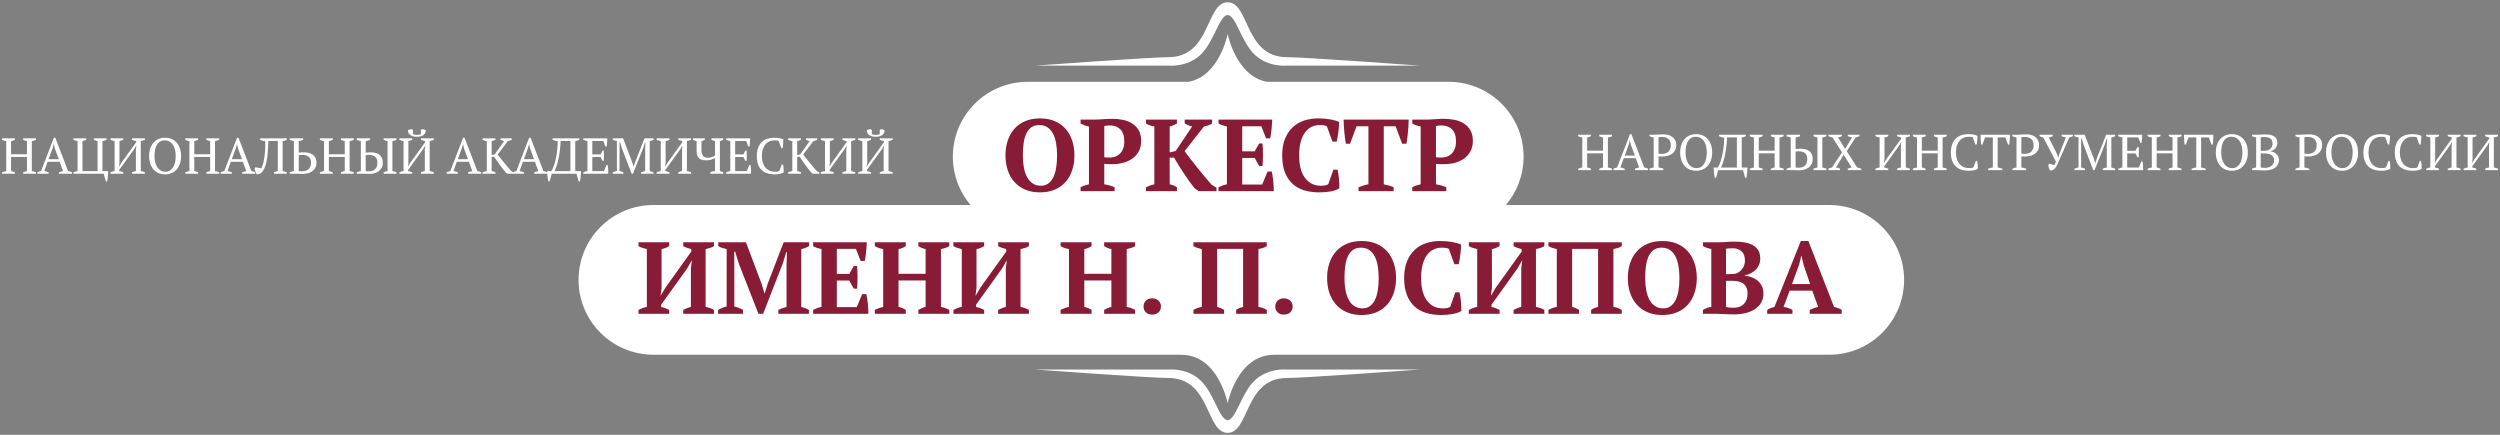 <svg 
 xmlns="http://www.w3.org/2000/svg"
 xmlns:xlink="http://www.w3.org/1999/xlink"
 width="782px" height="136px">
<rect width="100%" height="100%" fill="#808080" stroke="none"/>
<path fill-rule="evenodd"  fill="rgb(255, 255, 255)"
 d="M572.189,110.958 L398.726,110.958 C398.664,110.963 398.589,110.974 398.536,110.974 C386.973,110.974 384.011,126.160 384.011,126.160 C384.011,126.160 381.152,110.974 369.485,110.974 C369.409,110.974 369.303,110.968 369.183,110.958 L204.388,110.958 C191.456,110.958 180.973,100.475 180.973,87.544 C180.973,74.613 191.456,64.130 204.388,64.130 L303.585,64.130 C300.130,60.050 298.045,54.773 298.045,49.008 C298.045,36.076 308.528,25.593 321.460,25.593 C321.623,25.593 321.785,25.596 321.948,25.600 L321.948,25.593 L371.768,25.593 C381.530,23.782 384.011,10.615 384.011,10.615 C384.011,10.615 386.581,23.782 396.272,25.593 L453.654,25.593 L453.654,25.600 C466.360,25.859 476.580,36.239 476.580,49.008 C476.580,54.773 474.496,60.050 471.041,64.130 L572.189,64.130 C585.121,64.130 595.604,74.613 595.604,87.544 C595.604,100.475 585.121,110.958 572.189,110.958 ZM392.594,17.218 C388.249,13.207 386.737,4.992 384.011,4.673 C381.285,4.992 379.772,13.207 375.428,17.218 C371.191,21.129 365.524,20.519 365.524,20.519 L323.928,20.519 C323.928,20.519 360.028,17.878 365.524,17.878 C378.762,17.878 377.153,0.712 384.011,0.712 C390.868,0.712 389.260,17.878 402.498,17.878 C407.994,17.878 444.094,20.519 444.094,20.519 L402.498,20.519 C402.498,20.519 396.831,21.129 392.594,17.218 ZM375.428,118.897 C379.772,122.908 381.285,131.123 384.011,131.442 C386.737,131.123 388.249,122.908 392.594,118.897 C396.831,114.986 402.498,115.596 402.498,115.596 L444.094,115.596 C444.094,115.596 407.994,118.237 402.498,118.237 C389.260,118.237 390.868,135.403 384.011,135.403 C377.153,135.403 378.762,118.237 365.524,118.237 C360.028,118.237 323.928,115.596 323.928,115.596 L365.524,115.596 C365.524,115.596 371.191,114.986 375.428,118.897 Z"/>
<path fill-rule="evenodd"  fill="rgb(136, 28, 54)"
 d="M566.077,98.149 L566.077,96.934 C566.481,96.743 566.919,96.562 567.387,96.391 C567.856,96.221 568.303,96.093 568.730,96.007 L566.876,90.925 L559.780,90.925 L557.894,96.007 C558.874,96.135 559.801,96.444 560.675,96.934 L560.675,98.149 L552.780,98.149 L552.780,96.934 C553.121,96.722 553.488,96.535 553.883,96.375 C554.277,96.215 554.666,96.093 555.049,96.007 L563.296,75.391 L565.661,75.391 L573.684,96.007 C574.110,96.093 574.536,96.215 574.963,96.375 C575.389,96.535 575.762,96.722 576.082,96.934 L576.082,98.149 L566.077,98.149 ZM564.127,82.743 L563.520,79.994 L563.456,79.994 L562.753,82.807 L560.547,88.848 L566.205,88.848 L564.127,82.743 ZM548.769,96.807 C547.906,97.339 546.920,97.728 545.812,97.973 C544.704,98.218 543.554,98.341 542.360,98.341 C541.913,98.341 541.422,98.330 540.890,98.309 C540.357,98.287 539.824,98.266 539.292,98.245 C538.759,98.223 538.242,98.202 537.742,98.181 C537.241,98.160 536.820,98.149 536.479,98.149 L532.675,98.149 L532.675,96.934 C533.080,96.700 533.511,96.498 533.970,96.327 C534.428,96.157 534.870,96.050 535.296,96.007 L535.296,77.916 C534.870,77.831 534.422,77.708 533.954,77.549 C533.485,77.389 533.059,77.202 532.675,76.989 L532.675,75.775 L537.822,75.775 C538.631,75.775 539.398,75.743 540.123,75.679 C540.847,75.615 541.678,75.583 542.616,75.583 C543.639,75.583 544.630,75.658 545.589,75.806 C546.548,75.956 547.400,76.222 548.146,76.606 C548.891,76.989 549.488,77.528 549.936,78.220 C550.383,78.912 550.607,79.802 550.607,80.889 C550.607,81.571 550.484,82.205 550.239,82.791 C549.994,83.377 549.653,83.893 549.217,84.341 C548.780,84.788 548.268,85.161 547.682,85.459 C547.096,85.758 546.462,85.971 545.780,86.099 L545.780,86.227 C546.462,86.312 547.149,86.472 547.842,86.706 C548.534,86.941 549.158,87.281 549.712,87.729 C550.266,88.176 550.719,88.736 551.070,89.407 C551.422,90.078 551.598,90.872 551.598,91.788 C551.598,92.939 551.342,93.930 550.831,94.761 C550.319,95.592 549.632,96.274 548.769,96.807 ZM545.812,81.560 C545.812,80.217 545.461,79.232 544.758,78.603 C544.054,77.975 543.148,77.660 542.041,77.660 C541.572,77.660 541.167,77.671 540.826,77.692 C540.485,77.714 540.176,77.746 539.899,77.788 L539.899,85.747 L540.922,85.747 C541.284,85.747 541.646,85.731 542.009,85.699 C542.371,85.667 542.712,85.630 543.032,85.587 C543.863,85.247 544.534,84.719 545.045,84.005 C545.557,83.291 545.812,82.476 545.812,81.560 ZM546.260,89.886 C546.004,89.365 545.653,88.949 545.205,88.640 C544.758,88.331 544.225,88.118 543.607,88.001 C542.989,87.884 542.317,87.825 541.593,87.825 L539.899,87.825 L539.899,96.039 C540.197,96.103 540.511,96.157 540.842,96.199 C541.172,96.242 541.668,96.263 542.328,96.263 C543.671,96.263 544.726,95.864 545.493,95.065 C546.260,94.265 546.643,93.206 546.643,91.884 C546.643,91.075 546.516,90.409 546.260,89.886 ZM527.993,95.256 C527.087,96.290 525.963,97.094 524.621,97.670 C523.278,98.245 521.733,98.533 519.986,98.533 C518.238,98.533 516.694,98.245 515.351,97.670 C514.009,97.094 512.879,96.290 511.963,95.256 C511.047,94.223 510.354,92.998 509.885,91.581 C509.417,90.164 509.182,88.624 509.182,86.962 C509.182,85.300 509.417,83.760 509.885,82.343 C510.354,80.926 511.047,79.701 511.963,78.667 C512.879,77.634 514.009,76.829 515.351,76.254 C516.694,75.679 518.238,75.391 519.986,75.391 C521.733,75.391 523.278,75.679 524.621,76.254 C525.963,76.829 527.087,77.634 527.993,78.667 C528.898,79.701 529.585,80.926 530.054,82.343 C530.523,83.760 530.758,85.300 530.758,86.962 C530.758,88.624 530.523,90.164 530.054,91.581 C529.585,92.998 528.898,94.223 527.993,95.256 ZM525.020,83.174 C524.817,82.013 524.498,81.012 524.061,80.170 C523.624,79.328 523.049,78.667 522.335,78.188 C521.621,77.708 520.753,77.469 519.730,77.469 C518.750,77.469 517.929,77.708 517.269,78.188 C516.608,78.667 516.081,79.328 515.687,80.170 C515.292,81.012 515.016,82.013 514.856,83.174 C514.696,84.336 514.616,85.598 514.616,86.962 C514.616,88.326 514.722,89.588 514.936,90.750 C515.149,91.911 515.484,92.913 515.943,93.754 C516.401,94.596 516.986,95.256 517.701,95.736 C518.414,96.215 519.272,96.455 520.274,96.455 C521.190,96.455 521.968,96.215 522.607,95.736 C523.246,95.256 523.768,94.596 524.173,93.754 C524.578,92.913 524.871,91.911 525.052,90.750 C525.233,89.588 525.324,88.326 525.324,86.962 C525.324,85.598 525.223,84.336 525.020,83.174 ZM497.707,96.934 C497.920,96.764 498.197,96.599 498.539,96.439 C498.879,96.279 499.327,96.135 499.881,96.007 L499.881,77.852 L491.762,77.852 L491.762,96.007 C492.188,96.114 492.572,96.242 492.913,96.391 C493.254,96.540 493.595,96.722 493.936,96.934 L493.936,98.149 L484.347,98.149 L484.347,96.934 C484.666,96.764 485.039,96.588 485.466,96.407 C485.891,96.226 486.392,96.093 486.968,96.007 L486.968,77.916 C486.541,77.831 486.099,77.714 485.641,77.565 C485.183,77.416 484.751,77.224 484.347,76.989 L484.347,75.775 L507.297,75.775 L507.297,76.989 C506.891,77.245 506.466,77.442 506.018,77.580 C505.571,77.719 505.123,77.831 504.676,77.916 L504.676,96.007 C505.464,96.093 506.338,96.402 507.297,96.934 L507.297,98.149 L497.707,98.149 L497.707,96.934 ZM473.447,96.934 C473.746,96.786 474.103,96.620 474.518,96.439 C474.934,96.258 475.376,96.114 475.845,96.007 L475.845,83.893 L476.164,81.368 L474.726,83.893 L466.543,95.304 L466.543,96.007 C467.033,96.114 467.491,96.253 467.918,96.423 C468.344,96.594 468.727,96.764 469.068,96.934 L469.068,98.149 L459.447,98.149 L459.447,96.934 C459.852,96.722 460.278,96.530 460.726,96.359 C461.173,96.189 461.621,96.071 462.068,96.007 L462.068,77.916 C461.642,77.810 461.194,77.687 460.726,77.549 C460.257,77.410 459.831,77.224 459.447,76.989 L459.447,75.775 L469.068,75.775 L469.068,76.989 C468.749,77.181 468.386,77.362 467.982,77.533 C467.577,77.703 467.140,77.831 466.671,77.916 L466.671,90.062 L466.351,92.555 L467.918,89.934 L475.973,78.683 L475.973,77.916 C474.971,77.682 474.129,77.373 473.447,76.989 L473.447,75.775 L483.068,75.775 L483.068,76.989 C482.706,77.224 482.296,77.410 481.838,77.549 C481.379,77.687 480.916,77.810 480.448,77.916 L480.448,96.007 C480.937,96.093 481.401,96.215 481.838,96.375 C482.274,96.535 482.685,96.722 483.068,96.934 L483.068,98.149 L473.447,98.149 L473.447,96.934 ZM457.961,49.596 C457.131,50.193 456.172,50.635 455.085,50.923 C453.998,51.211 452.879,51.354 451.729,51.354 C451.622,51.354 451.451,51.354 451.217,51.354 C450.983,51.354 450.732,51.349 450.466,51.338 C450.199,51.328 449.944,51.317 449.699,51.306 C449.454,51.296 449.278,51.280 449.172,51.259 L449.172,57.651 C449.747,57.737 450.317,57.859 450.882,58.019 C451.446,58.179 451.952,58.365 452.400,58.578 L452.400,59.793 L441.756,59.793 L441.756,58.578 C442.161,58.344 442.592,58.152 443.051,58.003 C443.509,57.854 443.950,57.737 444.377,57.651 L444.377,39.560 C443.887,39.475 443.418,39.352 442.971,39.192 C442.523,39.032 442.118,38.846 441.756,38.633 L441.756,37.418 L445.783,37.418 C446.635,37.418 447.610,37.376 448.708,37.290 C449.805,37.206 450.812,37.163 451.729,37.163 C452.858,37.163 453.961,37.274 455.037,37.498 C456.113,37.722 457.072,38.101 457.914,38.633 C458.755,39.166 459.432,39.875 459.943,40.758 C460.455,41.643 460.710,42.746 460.710,44.067 C460.710,45.324 460.460,46.411 459.959,47.327 C459.458,48.243 458.793,49.000 457.961,49.596 ZM454.190,40.455 C453.359,39.645 452.261,39.240 450.898,39.240 C450.471,39.240 450.135,39.256 449.891,39.288 C449.646,39.320 449.406,39.368 449.172,39.432 L449.172,49.149 C449.363,49.213 449.651,49.250 450.035,49.261 C450.418,49.272 450.727,49.277 450.961,49.277 C451.537,49.277 452.091,49.181 452.624,48.989 C453.156,48.797 453.630,48.499 454.046,48.094 C454.462,47.690 454.797,47.167 455.053,46.528 C455.309,45.889 455.436,45.121 455.436,44.226 C455.436,42.522 455.021,41.265 454.190,40.455 ZM440.414,41.286 C440.350,41.989 440.275,42.666 440.190,43.316 C440.105,43.966 440.019,44.514 439.934,44.962 L438.592,44.962 L436.546,39.496 L432.838,39.496 L432.838,57.651 C433.392,57.758 433.941,57.886 434.484,58.035 C435.028,58.184 435.512,58.365 435.939,58.578 L435.939,59.793 L424.943,59.793 L424.943,58.578 C425.369,58.408 425.854,58.232 426.398,58.051 C426.941,57.870 427.490,57.737 428.044,57.651 L428.044,39.496 L424.336,39.496 L422.290,44.962 L420.980,44.962 C420.895,44.536 420.809,43.992 420.724,43.332 C420.639,42.671 420.564,41.989 420.501,41.286 C420.437,40.583 420.383,39.885 420.341,39.192 C420.298,38.500 420.277,37.909 420.277,37.418 L440.638,37.418 C440.638,37.930 440.616,38.527 440.574,39.208 C440.531,39.890 440.478,40.583 440.414,41.286 ZM412.733,60.176 C410.964,60.176 409.361,59.958 407.923,59.521 C406.484,59.085 405.259,58.392 404.247,57.443 C403.235,56.496 402.452,55.291 401.898,53.832 C401.343,52.372 401.067,50.619 401.067,48.574 C401.067,46.549 401.370,44.807 401.978,43.348 C402.585,41.888 403.400,40.690 404.423,39.752 C405.446,38.814 406.633,38.127 407.987,37.690 C409.340,37.253 410.762,37.035 412.254,37.035 C413.660,37.035 414.933,37.136 416.074,37.338 C417.213,37.541 418.146,37.813 418.870,38.153 C418.870,38.495 418.854,38.932 418.822,39.464 C418.790,39.997 418.737,40.556 418.663,41.142 C418.588,41.728 418.503,42.304 418.407,42.868 C418.311,43.433 418.220,43.907 418.135,44.290 L416.793,44.290 L415.035,39.464 C414.843,39.358 414.534,39.272 414.108,39.208 C413.681,39.144 413.245,39.112 412.797,39.112 C411.923,39.112 411.103,39.288 410.336,39.640 C409.569,39.991 408.887,40.551 408.290,41.318 C407.694,42.085 407.225,43.071 406.884,44.274 C406.543,45.479 406.373,46.922 406.373,48.606 C406.373,51.653 406.980,53.997 408.195,55.637 C409.409,57.279 411.060,58.099 413.149,58.099 C413.745,58.099 414.252,58.051 414.667,57.955 C415.083,57.859 415.365,57.726 415.514,57.555 L417.080,53.080 L418.391,53.080 C418.476,53.422 418.556,53.832 418.631,54.311 C418.705,54.790 418.769,55.302 418.822,55.845 C418.875,56.389 418.913,56.927 418.934,57.459 C418.955,57.992 418.966,58.472 418.966,58.898 C418.220,59.367 417.288,59.697 416.169,59.889 C415.051,60.080 413.905,60.176 412.733,60.176 ZM403.576,94.026 C404.087,94.495 404.343,95.113 404.343,95.880 C404.343,96.647 404.087,97.260 403.576,97.718 C403.064,98.175 402.404,98.405 401.594,98.405 C400.784,98.405 400.134,98.175 399.644,97.718 C399.154,97.260 398.909,96.647 398.909,95.880 C398.909,95.113 399.154,94.495 399.644,94.026 C400.134,93.557 400.784,93.322 401.594,93.322 C402.404,93.322 403.064,93.557 403.576,94.026 ZM381.154,58.578 C381.516,58.386 381.921,58.206 382.368,58.035 C382.816,57.864 383.284,57.737 383.775,57.651 L383.775,39.560 C383.348,39.475 382.896,39.352 382.416,39.192 C381.937,39.032 381.516,38.846 381.154,38.633 L381.154,37.418 L397.967,37.418 C397.924,38.377 397.849,39.368 397.743,40.391 C397.636,41.414 397.498,42.373 397.327,43.268 L396.017,43.268 L394.546,39.496 L388.569,39.496 L388.569,47.327 L392.469,47.327 L393.875,44.866 L394.898,44.866 C395.004,45.910 395.058,47.071 395.058,48.350 C395.058,49.628 395.004,50.822 394.898,51.930 L393.875,51.930 L392.469,49.405 L388.569,49.405 L388.569,57.715 L394.802,57.715 L396.496,53.656 L397.807,53.656 C397.892,54.061 397.977,54.519 398.062,55.030 C398.147,55.542 398.217,56.069 398.270,56.612 C398.323,57.156 398.366,57.705 398.398,58.259 C398.430,58.813 398.446,59.324 398.446,59.793 L381.154,59.793 L381.154,58.578 ZM373.674,58.898 C373.163,58.259 372.625,57.550 372.060,56.772 C371.496,55.995 370.936,55.185 370.382,54.343 C369.828,53.501 369.285,52.654 368.752,51.802 C368.219,50.950 367.718,50.119 367.250,49.309 L365.875,49.309 L365.875,57.651 C366.344,57.737 366.770,57.864 367.154,58.035 C367.537,58.206 367.868,58.386 368.145,58.578 L368.145,59.793 L358.460,59.793 L358.460,58.578 C358.886,58.365 359.323,58.179 359.770,58.019 C360.218,57.859 360.654,57.737 361.081,57.651 L361.081,39.560 C360.590,39.496 360.116,39.379 359.659,39.208 C359.200,39.038 358.800,38.846 358.460,38.633 L358.460,37.418 L368.145,37.418 L368.145,38.633 C367.868,38.804 367.532,38.974 367.138,39.144 C366.743,39.315 366.323,39.453 365.875,39.560 L365.875,47.679 L367.761,47.231 L372.907,39.560 C372.481,39.475 372.060,39.342 371.645,39.160 C371.229,38.979 370.872,38.804 370.574,38.633 L370.574,37.418 L379.140,37.418 L379.140,38.633 C378.778,38.868 378.362,39.064 377.894,39.224 C377.425,39.384 376.999,39.496 376.615,39.560 L370.542,47.263 C371.032,47.945 371.607,48.717 372.268,49.580 C372.928,50.443 373.632,51.338 374.378,52.265 C375.123,53.192 375.891,54.130 376.679,55.078 C377.467,56.027 378.234,56.927 378.980,57.779 L380.515,58.706 L380.515,59.793 L374.953,59.793 L373.674,58.898 ZM360.393,93.322 C361.203,93.322 361.864,93.557 362.375,94.026 C362.887,94.495 363.142,95.113 363.142,95.880 C363.142,96.647 362.887,97.260 362.375,97.718 C361.864,98.175 361.203,98.405 360.393,98.405 C359.583,98.405 358.934,98.175 358.444,97.718 C357.953,97.260 357.708,96.647 357.708,95.880 C357.708,95.113 357.953,94.495 358.444,94.026 C358.934,93.557 359.583,93.322 360.393,93.322 ZM354.209,49.596 C353.378,50.193 352.419,50.635 351.332,50.923 C350.245,51.211 349.127,51.354 347.976,51.354 C347.869,51.354 347.699,51.354 347.464,51.354 C347.230,51.354 346.980,51.349 346.713,51.338 C346.447,51.328 346.191,51.317 345.946,51.306 C345.701,51.296 345.525,51.280 345.419,51.259 L345.419,57.651 C345.994,57.737 346.564,57.859 347.129,58.019 C347.693,58.179 348.200,58.365 348.647,58.578 L348.647,59.793 L338.003,59.793 L338.003,58.578 C338.408,58.344 338.839,58.152 339.298,58.003 C339.756,57.854 340.198,57.737 340.624,57.651 L340.624,39.560 C340.134,39.475 339.665,39.352 339.218,39.192 C338.770,39.032 338.365,38.846 338.003,38.633 L338.003,37.418 L342.031,37.418 C342.883,37.418 343.858,37.376 344.955,37.290 C346.053,37.206 347.059,37.163 347.976,37.163 C349.105,37.163 350.208,37.274 351.284,37.498 C352.360,37.722 353.319,38.101 354.161,38.633 C355.002,39.166 355.679,39.875 356.191,40.758 C356.702,41.643 356.958,42.746 356.958,44.067 C356.958,45.324 356.707,46.411 356.206,47.327 C355.706,48.243 355.040,49.000 354.209,49.596 ZM350.437,40.455 C349.606,39.645 348.508,39.240 347.145,39.240 C346.718,39.240 346.383,39.256 346.138,39.288 C345.893,39.320 345.653,39.368 345.419,39.432 L345.419,49.149 C345.611,49.213 345.898,49.250 346.282,49.261 C346.665,49.272 346.974,49.277 347.209,49.277 C347.784,49.277 348.338,49.181 348.871,48.989 C349.403,48.797 349.878,48.499 350.293,48.094 C350.709,47.690 351.044,47.167 351.300,46.528 C351.556,45.889 351.684,45.121 351.684,44.226 C351.684,42.522 351.268,41.265 350.437,40.455 ZM333.321,56.900 C332.415,57.934 331.291,58.738 329.948,59.313 C328.606,59.889 327.061,60.176 325.314,60.176 C323.566,60.176 322.022,59.889 320.679,59.313 C319.337,58.738 318.207,57.934 317.291,56.900 C316.374,55.867 315.682,54.642 315.213,53.224 C314.744,51.807 314.510,50.268 314.510,48.606 C314.510,46.943 314.744,45.404 315.213,43.987 C315.682,42.570 316.374,41.345 317.291,40.311 C318.207,39.278 319.337,38.473 320.679,37.898 C322.022,37.322 323.566,37.035 325.314,37.035 C327.061,37.035 328.606,37.322 329.948,37.898 C331.291,38.473 332.415,39.278 333.321,40.311 C334.226,41.345 334.913,42.570 335.382,43.987 C335.851,45.404 336.085,46.943 336.085,48.606 C336.085,50.268 335.851,51.807 335.382,53.224 C334.913,54.642 334.226,55.867 333.321,56.900 ZM330.348,44.818 C330.145,43.657 329.826,42.655 329.389,41.813 C328.952,40.972 328.377,40.311 327.663,39.832 C326.949,39.352 326.081,39.112 325.058,39.112 C324.078,39.112 323.257,39.352 322.597,39.832 C321.936,40.311 321.409,40.972 321.015,41.813 C320.620,42.655 320.343,43.657 320.184,44.818 C320.024,45.980 319.944,47.242 319.944,48.606 C319.944,49.969 320.050,51.232 320.264,52.393 C320.476,53.555 320.812,54.556 321.270,55.398 C321.728,56.240 322.314,56.900 323.028,57.379 C323.742,57.859 324.600,58.099 325.601,58.099 C326.517,58.099 327.295,57.859 327.935,57.379 C328.574,56.900 329.096,56.240 329.501,55.398 C329.906,54.556 330.199,53.555 330.380,52.393 C330.561,51.232 330.652,49.969 330.652,48.606 C330.652,47.242 330.550,45.980 330.348,44.818 ZM312.225,76.989 L312.225,75.775 L321.846,75.775 L321.846,76.989 C321.483,77.224 321.073,77.410 320.615,77.549 C320.157,77.687 319.694,77.810 319.225,77.916 L319.225,96.007 C319.715,96.093 320.179,96.215 320.615,96.375 C321.052,96.535 321.463,96.722 321.846,96.934 L321.846,98.149 L312.225,98.149 L312.225,96.934 C312.523,96.786 312.880,96.620 313.296,96.439 C313.711,96.258 314.153,96.114 314.622,96.007 L314.622,83.893 L314.942,81.368 L313.504,83.893 L305.321,95.304 L305.321,96.007 C305.811,96.114 306.269,96.253 306.695,96.423 C307.121,96.594 307.505,96.764 307.846,96.934 L307.846,98.149 L298.225,98.149 L298.225,96.934 C298.630,96.722 299.056,96.530 299.504,96.359 C299.951,96.189 300.399,96.071 300.846,96.007 L300.846,77.916 C300.419,77.810 299.972,77.687 299.504,77.549 C299.035,77.410 298.609,77.224 298.225,76.989 L298.225,75.775 L307.846,75.775 L307.846,76.989 C307.526,77.181 307.164,77.362 306.759,77.533 C306.354,77.703 305.917,77.831 305.449,77.916 L305.449,90.062 L305.129,92.555 L306.695,89.934 L314.750,78.683 L314.750,77.916 C313.748,77.682 312.907,77.373 312.225,76.989 ZM287.262,96.934 C287.581,96.743 287.933,96.562 288.316,96.391 C288.700,96.221 289.104,96.093 289.531,96.007 L289.531,87.729 L281.061,87.729 L281.061,96.007 C281.487,96.093 281.881,96.210 282.243,96.359 C282.605,96.508 282.967,96.700 283.330,96.934 L283.330,98.149 L273.645,98.149 L273.645,96.934 C274.007,96.743 274.428,96.562 274.908,96.391 C275.387,96.221 275.840,96.093 276.266,96.007 L276.266,77.916 C275.755,77.831 275.264,77.703 274.796,77.533 C274.327,77.362 273.943,77.181 273.645,76.989 L273.645,75.775 L283.330,75.775 L283.330,76.989 C283.010,77.202 282.653,77.394 282.259,77.565 C281.865,77.735 281.465,77.852 281.061,77.916 L281.061,85.651 L289.531,85.651 L289.531,77.916 C289.062,77.831 288.641,77.703 288.268,77.533 C287.895,77.362 287.560,77.181 287.262,76.989 L287.262,75.775 L296.947,75.775 L296.947,76.989 C296.584,77.224 296.168,77.416 295.700,77.565 C295.231,77.714 294.773,77.831 294.326,77.916 L294.326,96.007 C294.816,96.093 295.289,96.221 295.748,96.391 C296.206,96.562 296.606,96.743 296.947,96.934 L296.947,98.149 L287.262,98.149 L287.262,96.934 ZM254.340,96.934 C254.702,96.743 255.107,96.562 255.554,96.391 C256.002,96.221 256.470,96.093 256.961,96.007 L256.961,77.916 C256.534,77.831 256.082,77.708 255.602,77.549 C255.123,77.389 254.702,77.202 254.340,76.989 L254.340,75.775 L271.152,75.775 C271.109,76.733 271.035,77.724 270.929,78.747 C270.822,79.770 270.683,80.729 270.513,81.624 L269.203,81.624 L267.732,77.852 L261.755,77.852 L261.755,85.683 L265.655,85.683 L267.061,83.222 L268.084,83.222 C268.190,84.266 268.244,85.428 268.244,86.706 C268.244,87.985 268.190,89.178 268.084,90.286 L267.061,90.286 L265.655,87.761 L261.755,87.761 L261.755,96.071 L267.988,96.071 L269.682,92.012 L270.992,92.012 C271.077,92.417 271.163,92.875 271.248,93.386 C271.333,93.898 271.403,94.425 271.456,94.969 C271.509,95.512 271.552,96.061 271.584,96.615 C271.616,97.169 271.632,97.681 271.632,98.149 L254.340,98.149 L254.340,96.934 ZM250.632,77.916 L250.632,96.039 C251.079,96.125 251.511,96.253 251.927,96.423 C252.342,96.594 252.710,96.764 253.029,96.934 L253.029,98.149 L243.472,98.149 L243.472,96.934 C243.898,96.722 244.314,96.540 244.719,96.391 C245.123,96.242 245.560,96.114 246.029,96.007 L246.029,82.647 L246.189,78.907 L245.933,78.907 L244.879,82.327 L238.710,98.149 L237.239,98.149 L231.102,82.455 L229.952,78.715 L229.664,78.715 L229.696,82.775 L229.696,95.880 C230.100,95.965 230.548,96.103 231.038,96.295 C231.528,96.487 231.986,96.700 232.413,96.934 L232.413,98.149 L224.614,98.149 L224.614,96.934 C224.954,96.764 225.375,96.562 225.876,96.327 C226.377,96.093 226.851,95.933 227.299,95.848 L227.299,77.916 C226.872,77.831 226.420,77.714 225.940,77.565 C225.461,77.416 225.040,77.224 224.678,76.989 L224.678,75.775 L233.340,75.775 L238.230,88.784 L239.157,91.852 L239.189,91.852 L240.148,88.720 L245.134,75.775 L253.061,75.775 L253.061,76.989 C252.699,77.202 252.310,77.389 251.895,77.549 C251.479,77.708 251.058,77.831 250.632,77.916 ZM213.714,96.934 C214.013,96.786 214.370,96.620 214.785,96.439 C215.201,96.258 215.643,96.114 216.112,96.007 L216.112,83.893 L216.431,81.368 L214.993,83.893 L206.810,95.304 L206.810,96.007 C207.300,96.114 207.758,96.253 208.185,96.423 C208.611,96.594 208.994,96.764 209.335,96.934 L209.335,98.149 L199.714,98.149 L199.714,96.934 C200.119,96.722 200.545,96.530 200.993,96.359 C201.440,96.189 201.888,96.071 202.335,96.007 L202.335,77.916 C201.909,77.810 201.461,77.687 200.993,77.549 C200.524,77.410 200.098,77.224 199.714,76.989 L199.714,75.775 L209.335,75.775 L209.335,76.989 C209.016,77.181 208.653,77.362 208.249,77.533 C207.844,77.703 207.407,77.831 206.938,77.916 L206.938,90.062 L206.618,92.555 L208.185,89.934 L216.239,78.683 L216.239,77.916 C215.238,77.682 214.396,77.373 213.714,76.989 L213.714,75.775 L223.335,75.775 L223.335,76.989 C222.973,77.224 222.563,77.410 222.105,77.549 C221.646,77.687 221.183,77.810 220.714,77.916 L220.714,96.007 C221.204,96.093 221.668,96.215 222.105,96.375 C222.541,96.535 222.952,96.722 223.335,96.934 L223.335,98.149 L213.714,98.149 L213.714,96.934 ZM341.439,76.989 C341.119,77.202 340.762,77.394 340.368,77.565 C339.974,77.735 339.574,77.852 339.170,77.916 L339.170,85.651 L347.640,85.651 L347.640,77.916 C347.171,77.831 346.750,77.703 346.377,77.533 C346.004,77.362 345.669,77.181 345.371,76.989 L345.371,75.775 L355.056,75.775 L355.056,76.989 C354.693,77.224 354.277,77.416 353.809,77.565 C353.340,77.714 352.882,77.831 352.435,77.916 L352.435,96.007 C352.925,96.093 353.399,96.221 353.857,96.391 C354.315,96.562 354.714,96.743 355.056,96.934 L355.056,98.149 L345.371,98.149 L345.371,96.934 C345.690,96.743 346.042,96.562 346.425,96.391 C346.809,96.221 347.214,96.093 347.640,96.007 L347.640,87.729 L339.170,87.729 L339.170,96.007 C339.596,96.093 339.990,96.210 340.352,96.359 C340.714,96.508 341.077,96.700 341.439,96.934 L341.439,98.149 L331.754,98.149 L331.754,96.934 C332.116,96.743 332.537,96.562 333.017,96.391 C333.496,96.221 333.949,96.093 334.375,96.007 L334.375,77.916 C333.864,77.831 333.373,77.703 332.905,77.533 C332.436,77.362 332.052,77.181 331.754,76.989 L331.754,75.775 L341.439,75.775 L341.439,76.989 ZM396.256,76.989 C395.851,77.245 395.425,77.442 394.978,77.580 C394.530,77.719 394.083,77.831 393.635,77.916 L393.635,96.007 C394.423,96.093 395.297,96.402 396.256,96.934 L396.256,98.149 L386.667,98.149 L386.667,96.934 C386.880,96.764 387.157,96.599 387.498,96.439 C387.839,96.279 388.286,96.135 388.841,96.007 L388.841,77.852 L380.722,77.852 L380.722,96.007 C381.148,96.114 381.532,96.242 381.873,96.391 C382.213,96.540 382.554,96.722 382.895,96.934 L382.895,98.149 L373.306,98.149 L373.306,96.934 C373.626,96.764 373.999,96.588 374.425,96.407 C374.851,96.226 375.352,96.093 375.927,96.007 L375.927,77.916 C375.501,77.831 375.059,77.714 374.601,77.565 C374.142,77.416 373.711,77.224 373.306,76.989 L373.306,75.775 L396.256,75.775 L396.256,76.989 ZM417.895,78.667 C418.811,77.634 419.941,76.829 421.283,76.254 C422.626,75.679 424.170,75.391 425.918,75.391 C427.665,75.391 429.210,75.679 430.553,76.254 C431.895,76.829 433.019,77.634 433.925,78.667 C434.830,79.701 435.518,80.926 435.986,82.343 C436.455,83.760 436.690,85.300 436.690,86.962 C436.690,88.624 436.455,90.164 435.986,91.581 C435.518,92.998 434.830,94.223 433.925,95.256 C433.019,96.290 431.895,97.094 430.553,97.670 C429.210,98.245 427.665,98.533 425.918,98.533 C424.170,98.533 422.626,98.245 421.283,97.670 C419.941,97.094 418.811,96.290 417.895,95.256 C416.979,94.223 416.286,92.998 415.817,91.581 C415.348,90.164 415.114,88.624 415.114,86.962 C415.114,85.300 415.348,83.760 415.817,82.343 C416.286,80.926 416.979,79.701 417.895,78.667 ZM420.868,90.750 C421.080,91.911 421.416,92.913 421.875,93.754 C422.333,94.596 422.918,95.256 423.633,95.736 C424.346,96.215 425.204,96.455 426.206,96.455 C427.122,96.455 427.900,96.215 428.539,95.736 C429.178,95.256 429.700,94.596 430.105,93.754 C430.510,92.913 430.803,91.911 430.984,90.750 C431.165,89.588 431.256,88.326 431.256,86.962 C431.256,85.598 431.154,84.336 430.952,83.174 C430.749,82.013 430.430,81.012 429.993,80.170 C429.556,79.328 428.981,78.667 428.267,78.188 C427.553,77.708 426.685,77.469 425.662,77.469 C424.682,77.469 423.861,77.708 423.201,78.188 C422.540,78.667 422.013,79.328 421.619,80.170 C421.224,81.012 420.948,82.013 420.788,83.174 C420.628,84.336 420.548,85.598 420.548,86.962 C420.548,88.326 420.654,89.588 420.868,90.750 ZM442.571,78.108 C443.594,77.170 444.781,76.483 446.135,76.046 C447.488,75.610 448.910,75.391 450.402,75.391 C451.808,75.391 453.081,75.492 454.222,75.695 C455.361,75.897 456.294,76.169 457.018,76.510 C457.018,76.851 457.002,77.288 456.970,77.820 C456.938,78.353 456.885,78.912 456.811,79.498 C456.736,80.085 456.651,80.660 456.555,81.224 C456.459,81.789 456.368,82.263 456.283,82.647 L454.941,82.647 L453.183,77.820 C452.991,77.714 452.682,77.628 452.256,77.565 C451.829,77.501 451.393,77.469 450.945,77.469 C450.071,77.469 449.251,77.644 448.484,77.996 C447.717,78.348 447.035,78.907 446.439,79.674 C445.842,80.441 445.373,81.427 445.032,82.631 C444.691,83.835 444.521,85.279 444.521,86.962 C444.521,90.009 445.128,92.353 446.343,93.994 C447.557,95.635 449.208,96.455 451.297,96.455 C451.893,96.455 452.400,96.407 452.815,96.311 C453.231,96.215 453.513,96.082 453.662,95.912 L455.228,91.437 L456.539,91.437 C456.624,91.778 456.704,92.188 456.779,92.667 C456.853,93.147 456.917,93.658 456.970,94.202 C457.023,94.745 457.061,95.283 457.082,95.816 C457.103,96.349 457.114,96.828 457.114,97.254 C456.368,97.723 455.436,98.053 454.317,98.245 C453.199,98.437 452.053,98.533 450.881,98.533 C449.112,98.533 447.509,98.314 446.071,97.877 C444.633,97.441 443.407,96.748 442.395,95.800 C441.383,94.852 440.600,93.648 440.046,92.188 C439.491,90.728 439.215,88.976 439.215,86.930 C439.215,84.906 439.518,83.164 440.126,81.704 C440.733,80.244 441.548,79.046 442.571,78.108 Z"/>
<path fill-rule="evenodd"  fill="rgb(255, 255, 255)"
 d="M781.371,52.765 L781.371,53.224 L777.352,53.224 L777.352,52.765 C777.520,52.691 777.705,52.620 777.906,52.551 C778.106,52.483 778.322,52.427 778.554,52.385 L778.554,45.534 L778.713,44.347 L778.016,45.534 L773.317,52.037 L773.317,52.385 C773.560,52.427 773.789,52.480 774.005,52.543 C774.221,52.606 774.419,52.680 774.599,52.765 L774.599,53.224 L770.596,53.224 L770.596,52.765 C771.017,52.575 771.450,52.448 771.893,52.385 L771.893,43.002 C771.682,42.950 771.466,42.892 771.244,42.828 C771.023,42.765 770.807,42.691 770.596,42.607 L770.596,42.148 L774.599,42.148 L774.599,42.607 C774.430,42.691 774.251,42.765 774.061,42.828 C773.871,42.892 773.655,42.950 773.412,43.002 L773.412,49.869 L773.238,51.056 L773.998,49.803 L778.633,43.366 L778.633,42.992 C778.391,42.940 778.161,42.880 777.945,42.812 C777.729,42.744 777.531,42.674 777.352,42.601 L777.352,42.148 L781.371,42.148 L781.371,42.607 C781.181,42.691 780.975,42.765 780.754,42.828 C780.532,42.892 780.305,42.950 780.073,43.002 L780.073,52.385 C780.569,52.470 781.001,52.596 781.371,52.765 ZM765.659,52.765 C765.828,52.691 766.013,52.620 766.213,52.551 C766.413,52.483 766.630,52.427 766.862,52.385 L766.862,45.534 L767.020,44.347 L766.324,45.534 L761.625,52.037 L761.625,52.385 C761.867,52.427 762.096,52.480 762.313,52.543 C762.529,52.606 762.727,52.680 762.906,52.765 L762.906,53.224 L758.903,53.224 L758.903,52.765 C759.325,52.575 759.758,52.448 760.200,52.385 L760.200,43.002 C759.989,42.950 759.773,42.892 759.552,42.828 C759.330,42.765 759.114,42.691 758.903,42.607 L758.903,42.148 L762.906,42.148 L762.906,42.607 C762.737,42.691 762.558,42.765 762.368,42.828 C762.178,42.892 761.962,42.950 761.719,43.002 L761.719,49.869 L761.545,51.056 L762.305,49.803 L766.941,43.366 L766.941,42.992 C766.698,42.940 766.469,42.880 766.253,42.812 C766.036,42.744 765.838,42.674 765.659,42.601 L765.659,42.148 L769.678,42.148 L769.678,42.607 C769.488,42.691 769.282,42.765 769.061,42.828 C768.839,42.892 768.613,42.950 768.381,43.002 L768.381,52.385 C768.876,52.470 769.309,52.596 769.678,52.765 L769.678,53.224 L765.659,53.224 L765.659,52.765 ZM756.925,53.073 C756.704,53.152 756.469,53.218 756.221,53.271 C755.973,53.324 755.720,53.361 755.462,53.382 C755.203,53.403 754.958,53.413 754.726,53.413 C753.840,53.413 753.049,53.300 752.353,53.073 C751.657,52.847 751.068,52.501 750.589,52.037 C750.109,51.573 749.739,50.980 749.481,50.257 C749.222,49.534 749.093,48.677 749.093,47.686 C749.093,46.652 749.236,45.774 749.521,45.051 C749.805,44.329 750.190,43.738 750.676,43.279 C751.161,42.820 751.725,42.486 752.369,42.275 C753.012,42.064 753.687,41.958 754.394,41.958 C755.090,41.958 755.675,42.003 756.150,42.093 C756.625,42.182 757.041,42.317 757.400,42.496 C757.400,42.665 757.395,42.863 757.384,43.089 C757.374,43.316 757.358,43.556 757.337,43.809 C757.316,44.062 757.289,44.310 757.258,44.553 C757.226,44.796 757.194,45.017 757.163,45.218 L756.751,45.218 L755.929,42.939 C755.813,42.876 755.621,42.834 755.353,42.812 C755.085,42.791 754.819,42.781 754.556,42.781 C754.030,42.781 753.533,42.879 753.065,43.074 C752.597,43.269 752.187,43.570 751.835,43.975 C751.483,44.382 751.201,44.893 750.991,45.510 C750.781,46.127 750.676,46.853 750.676,47.686 C750.676,48.435 750.770,49.113 750.959,49.719 C751.149,50.326 751.422,50.842 751.780,51.270 C752.137,51.697 752.574,52.024 753.089,52.251 C753.605,52.477 754.188,52.591 754.841,52.591 C755.188,52.591 755.477,52.564 755.708,52.512 C755.940,52.459 756.092,52.390 756.166,52.306 L756.910,50.344 L757.321,50.344 C757.374,50.639 757.421,51.011 757.463,51.459 C757.505,51.908 757.516,52.343 757.495,52.765 C757.337,52.891 757.147,52.994 756.925,53.073 ZM747.115,53.073 C746.894,53.152 746.659,53.218 746.411,53.271 C746.163,53.324 745.910,53.361 745.652,53.382 C745.393,53.403 745.148,53.413 744.916,53.413 C744.030,53.413 743.239,53.300 742.543,53.073 C741.847,52.847 741.258,52.501 740.779,52.037 C740.299,51.573 739.929,50.980 739.671,50.257 C739.412,49.534 739.283,48.677 739.283,47.686 C739.283,46.652 739.426,45.774 739.711,45.051 C739.995,44.329 740.380,43.738 740.866,43.279 C741.351,42.820 741.915,42.486 742.559,42.275 C743.202,42.064 743.877,41.958 744.584,41.958 C745.280,41.958 745.866,42.003 746.340,42.093 C746.815,42.182 747.231,42.317 747.590,42.496 C747.590,42.665 747.585,42.863 747.574,43.089 C747.564,43.316 747.548,43.556 747.527,43.809 C747.506,44.062 747.479,44.310 747.448,44.553 C747.416,44.796 747.384,45.017 747.353,45.218 L746.941,45.218 L746.119,42.939 C746.003,42.876 745.811,42.834 745.543,42.812 C745.275,42.791 745.009,42.781 744.746,42.781 C744.220,42.781 743.723,42.879 743.255,43.074 C742.787,43.269 742.377,43.570 742.025,43.975 C741.673,44.382 741.391,44.893 741.181,45.510 C740.971,46.127 740.866,46.853 740.866,47.686 C740.866,48.435 740.960,49.113 741.149,49.719 C741.339,50.326 741.612,50.842 741.970,51.270 C742.327,51.697 742.764,52.024 743.280,52.251 C743.795,52.477 744.378,52.591 745.031,52.591 C745.378,52.591 745.667,52.564 745.898,52.512 C746.130,52.459 746.282,52.390 746.356,52.306 L747.100,50.344 L747.511,50.344 C747.564,50.639 747.611,51.011 747.653,51.459 C747.695,51.908 747.706,52.343 747.685,52.765 C747.527,52.891 747.337,52.994 747.115,53.073 ZM736.285,51.792 C735.858,52.303 735.333,52.701 734.711,52.986 C734.089,53.271 733.382,53.413 732.591,53.413 C731.800,53.413 731.093,53.271 730.471,52.986 C729.848,52.701 729.323,52.303 728.896,51.792 C728.469,51.280 728.142,50.674 727.915,49.972 C727.688,49.271 727.575,48.509 727.575,47.686 C727.575,46.863 727.688,46.101 727.915,45.399 C728.142,44.698 728.469,44.092 728.896,43.580 C729.323,43.068 729.848,42.670 730.471,42.385 C731.093,42.101 731.800,41.958 732.591,41.958 C733.382,41.958 734.089,42.101 734.711,42.385 C735.333,42.670 735.858,43.068 736.285,43.580 C736.712,44.092 737.039,44.698 737.266,45.399 C737.493,46.101 737.606,46.863 737.606,47.686 C737.606,48.509 737.493,49.271 737.266,49.972 C737.039,50.674 736.712,51.280 736.285,51.792 ZM735.708,45.779 C735.571,45.183 735.360,44.664 735.075,44.221 C734.790,43.778 734.431,43.427 733.999,43.169 C733.566,42.910 733.055,42.781 732.464,42.781 C731.884,42.781 731.391,42.910 730.985,43.169 C730.579,43.427 730.249,43.778 729.996,44.221 C729.743,44.664 729.558,45.183 729.442,45.779 C729.326,46.375 729.268,47.011 729.268,47.686 C729.268,48.361 729.339,48.997 729.482,49.592 C729.624,50.188 729.838,50.708 730.122,51.151 C730.407,51.594 730.766,51.945 731.198,52.203 C731.631,52.462 732.142,52.591 732.733,52.591 C733.271,52.591 733.740,52.462 734.141,52.203 C734.542,51.945 734.872,51.594 735.130,51.151 C735.389,50.708 735.584,50.188 735.716,49.592 C735.847,48.997 735.913,48.361 735.913,47.686 C735.913,47.011 735.845,46.375 735.708,45.779 ZM725.020,48.129 C724.614,48.414 724.152,48.622 723.635,48.754 C723.119,48.886 722.586,48.952 722.037,48.952 C721.984,48.952 721.903,48.952 721.792,48.952 C721.681,48.952 721.563,48.949 721.436,48.944 C721.310,48.938 721.188,48.930 721.072,48.920 C720.956,48.909 720.872,48.899 720.819,48.888 L720.819,52.385 C721.104,52.417 721.373,52.467 721.626,52.535 C721.879,52.604 722.116,52.680 722.338,52.765 L722.338,53.224 L718.003,53.224 L718.003,52.765 C718.214,52.659 718.430,52.580 718.651,52.527 C718.873,52.475 719.089,52.427 719.300,52.385 L719.300,43.002 C719.057,42.960 718.831,42.905 718.620,42.836 C718.409,42.768 718.203,42.691 718.003,42.607 L718.003,42.148 L719.427,42.148 C719.849,42.148 720.307,42.127 720.803,42.085 C721.299,42.043 721.774,42.021 722.227,42.021 C722.744,42.021 723.250,42.077 723.746,42.188 C724.242,42.298 724.682,42.486 725.067,42.749 C725.452,43.013 725.764,43.364 726.001,43.801 C726.238,44.239 726.357,44.785 726.357,45.439 C726.357,46.062 726.236,46.594 725.993,47.037 C725.750,47.480 725.426,47.844 725.020,48.129 ZM723.928,43.493 C723.438,43.060 722.760,42.844 721.895,42.844 C721.642,42.844 721.436,42.850 721.278,42.860 C721.120,42.871 720.967,42.892 720.819,42.923 L720.819,48.050 C720.872,48.071 720.948,48.084 721.049,48.089 C721.149,48.095 721.254,48.103 721.365,48.113 C721.476,48.124 721.584,48.129 721.689,48.129 C721.795,48.129 721.879,48.129 721.942,48.129 C722.312,48.129 722.660,48.079 722.987,47.978 C723.314,47.878 723.601,47.717 723.849,47.496 C724.097,47.274 724.295,46.995 724.442,46.657 C724.590,46.320 724.664,45.914 724.664,45.439 C724.664,44.574 724.419,43.926 723.928,43.493 ZM711.492,52.559 C711.086,52.823 710.624,53.015 710.108,53.137 C709.591,53.258 709.069,53.319 708.541,53.319 C708.172,53.319 707.755,53.303 707.291,53.271 C706.827,53.239 706.379,53.224 705.946,53.224 L704.427,53.224 L704.427,52.765 C704.849,52.564 705.282,52.438 705.725,52.385 L705.725,43.002 C705.514,42.960 705.298,42.905 705.076,42.836 C704.855,42.768 704.638,42.691 704.427,42.607 L704.427,42.148 L706.105,42.148 C706.305,42.148 706.497,42.143 706.682,42.132 C706.867,42.122 707.059,42.111 707.260,42.101 C707.460,42.090 707.676,42.080 707.908,42.069 C708.140,42.059 708.404,42.053 708.699,42.053 C709.121,42.053 709.551,42.087 709.989,42.156 C710.427,42.225 710.822,42.354 711.176,42.544 C711.529,42.733 711.816,43.000 712.038,43.343 C712.259,43.685 712.370,44.131 712.370,44.680 C712.370,44.954 712.328,45.228 712.244,45.502 C712.159,45.777 712.030,46.032 711.856,46.270 C711.682,46.507 711.463,46.715 711.199,46.895 C710.936,47.074 710.624,47.206 710.266,47.290 L710.266,47.354 C710.582,47.406 710.896,47.496 711.207,47.623 C711.518,47.749 711.795,47.921 712.038,48.137 C712.280,48.353 712.478,48.619 712.631,48.936 C712.784,49.252 712.861,49.632 712.861,50.075 C712.861,50.644 712.734,51.135 712.481,51.546 C712.228,51.958 711.898,52.295 711.492,52.559 ZM710.385,46.286 C710.696,45.911 710.851,45.471 710.851,44.964 C710.851,44.268 710.643,43.746 710.226,43.398 C709.809,43.050 709.253,42.876 708.557,42.876 C708.230,42.876 707.950,42.881 707.719,42.892 C707.486,42.902 707.297,42.918 707.149,42.939 L707.149,47.179 L707.940,47.179 C708.119,47.179 708.333,47.172 708.581,47.156 C708.829,47.140 709.032,47.122 709.190,47.100 C709.675,46.932 710.073,46.660 710.385,46.286 ZM711.097,49.102 C710.933,48.823 710.711,48.601 710.432,48.437 C710.152,48.274 709.831,48.160 709.467,48.097 C709.103,48.034 708.726,48.002 708.336,48.002 L707.149,48.002 L707.149,52.369 C707.297,52.411 707.473,52.443 707.679,52.464 C707.885,52.485 708.209,52.496 708.652,52.496 C709.032,52.496 709.388,52.438 709.720,52.322 C710.052,52.206 710.337,52.045 710.574,51.839 C710.812,51.633 710.999,51.386 711.136,51.095 C711.273,50.806 711.342,50.492 711.342,50.154 C711.342,49.732 711.260,49.381 711.097,49.102 ZM701.809,51.792 C701.382,52.303 700.857,52.701 700.235,52.986 C699.612,53.271 698.906,53.413 698.115,53.413 C697.323,53.413 696.617,53.271 695.994,52.986 C695.372,52.701 694.847,52.303 694.420,51.792 C693.993,51.280 693.666,50.674 693.439,49.972 C693.212,49.271 693.099,48.509 693.099,47.686 C693.099,46.863 693.212,46.101 693.439,45.399 C693.666,44.698 693.993,44.092 694.420,43.580 C694.847,43.068 695.372,42.670 695.994,42.385 C696.617,42.101 697.323,41.958 698.115,41.958 C698.906,41.958 699.612,42.101 700.235,42.385 C700.857,42.670 701.382,43.068 701.809,43.580 C702.236,44.092 702.563,44.698 702.790,45.399 C703.017,46.101 703.130,46.863 703.130,47.686 C703.130,48.509 703.017,49.271 702.790,49.972 C702.563,50.674 702.236,51.280 701.809,51.792 ZM701.232,45.779 C701.094,45.183 700.883,44.664 700.599,44.221 C700.314,43.778 699.955,43.427 699.523,43.169 C699.090,42.910 698.579,42.781 697.988,42.781 C697.408,42.781 696.915,42.910 696.509,43.169 C696.102,43.427 695.773,43.778 695.520,44.221 C695.267,44.664 695.082,45.183 694.966,45.779 C694.850,46.375 694.792,47.011 694.792,47.686 C694.792,48.361 694.863,48.997 695.005,49.592 C695.148,50.188 695.361,50.708 695.646,51.151 C695.931,51.594 696.290,51.945 696.722,52.203 C697.155,52.462 697.666,52.591 698.257,52.591 C698.795,52.591 699.264,52.462 699.665,52.203 C700.066,51.945 700.395,51.594 700.654,51.151 C700.912,50.708 701.107,50.188 701.239,49.592 C701.371,48.997 701.437,48.361 701.437,47.686 C701.437,47.011 701.369,46.375 701.232,45.779 ZM692.283,43.675 C692.267,43.954 692.251,44.229 692.235,44.498 C692.219,44.767 692.195,45.012 692.163,45.233 L691.747,45.233 L690.915,42.971 L688.510,42.971 L688.510,52.385 C688.785,52.438 689.041,52.491 689.278,52.543 C689.515,52.596 689.744,52.670 689.966,52.765 L689.966,53.224 L685.520,53.224 L685.520,52.765 C685.752,52.680 685.987,52.606 686.224,52.543 C686.461,52.480 686.717,52.427 686.992,52.385 L686.992,42.971 L684.571,42.971 L683.732,45.233 L683.337,45.233 C683.305,45.022 683.279,44.782 683.257,44.513 C683.236,44.244 683.218,43.970 683.202,43.691 C683.186,43.411 683.173,43.137 683.163,42.868 C683.152,42.599 683.147,42.359 683.147,42.148 L692.339,42.148 C692.339,42.359 692.334,42.596 692.323,42.860 C692.313,43.124 692.299,43.395 692.283,43.675 ZM678.384,52.765 C678.764,52.596 679.160,52.470 679.571,52.385 L679.571,47.955 L674.603,47.955 L674.603,52.385 C674.814,52.427 675.019,52.480 675.220,52.543 C675.420,52.606 675.610,52.680 675.789,52.765 L675.789,53.224 L671.786,53.224 L671.786,52.765 C672.208,52.596 672.641,52.470 673.084,52.385 L673.084,43.002 C672.588,42.929 672.155,42.797 671.786,42.607 L671.786,42.148 L675.789,42.148 L675.789,42.607 C675.610,42.702 675.420,42.781 675.220,42.844 C675.019,42.907 674.814,42.960 674.603,43.002 L674.603,47.132 L679.571,47.132 L679.571,43.002 C679.349,42.950 679.141,42.892 678.946,42.828 C678.751,42.765 678.563,42.691 678.384,42.607 L678.384,42.148 L682.387,42.148 L682.387,42.607 C682.197,42.712 681.989,42.794 681.762,42.852 C681.535,42.910 681.311,42.960 681.090,43.002 L681.090,52.385 C681.332,52.427 681.565,52.480 681.786,52.543 C682.008,52.606 682.208,52.680 682.387,52.765 L682.387,53.224 L678.384,53.224 L678.384,52.765 ZM662.578,52.765 C662.947,52.596 663.380,52.470 663.876,52.385 L663.876,43.002 C663.664,42.960 663.448,42.905 663.227,42.836 C663.005,42.768 662.789,42.691 662.578,42.607 L662.578,42.148 L670.078,42.148 C670.067,42.570 670.049,42.994 670.022,43.422 C669.996,43.849 669.956,44.279 669.904,44.711 L669.492,44.711 L668.844,42.971 L665.394,42.971 L665.394,47.164 L667.973,47.164 L668.590,45.993 L668.986,45.993 C669.049,47.037 669.049,48.103 668.986,49.189 L668.590,49.189 L667.973,47.986 L665.394,47.986 L665.394,52.401 L669.034,52.401 L669.809,50.502 L670.204,50.502 C670.278,50.945 670.331,51.394 670.363,51.847 C670.394,52.301 670.399,52.759 670.378,53.224 L662.578,53.224 L662.578,52.765 ZM660.426,43.002 L660.426,52.401 C660.648,52.443 660.856,52.493 661.051,52.551 C661.246,52.609 661.434,52.680 661.613,52.765 L661.613,53.224 L657.721,53.224 L657.721,52.765 C657.932,52.680 658.143,52.609 658.354,52.551 C658.565,52.493 658.781,52.438 659.002,52.385 L659.002,45.265 L659.066,43.414 L658.939,43.414 L658.417,45.107 L655.173,53.224 L654.762,53.224 L651.677,45.107 L651.107,43.256 L650.965,43.256 L650.980,45.265 L650.980,52.385 C651.181,52.427 651.381,52.480 651.582,52.543 C651.782,52.606 651.983,52.680 652.183,52.765 L652.183,53.224 L648.876,53.224 L648.876,52.765 C649.076,52.680 649.285,52.604 649.501,52.535 C649.717,52.467 649.936,52.411 650.158,52.369 L650.158,43.002 C649.936,42.960 649.717,42.905 649.501,42.836 C649.285,42.768 649.071,42.691 648.860,42.607 L648.860,42.148 L652.104,42.148 L654.857,49.379 L655.395,51.008 L655.411,51.008 L655.949,49.347 L658.797,42.148 L661.629,42.148 L661.629,42.607 C661.439,42.691 661.244,42.768 661.044,42.836 C660.843,42.905 660.637,42.960 660.426,43.002 ZM647.263,43.002 L644.161,50.043 C643.940,50.613 643.718,51.117 643.497,51.554 C643.275,51.992 643.048,52.348 642.816,52.622 C642.584,52.897 642.336,53.095 642.073,53.216 C641.809,53.337 641.524,53.366 641.218,53.303 C641.155,53.208 641.094,53.087 641.036,52.939 C640.978,52.791 640.928,52.638 640.886,52.480 C640.844,52.322 640.807,52.166 640.775,52.013 C640.744,51.860 640.722,51.720 640.712,51.594 L640.949,51.198 L642.579,51.626 C642.621,51.584 642.666,51.520 642.714,51.436 C642.761,51.351 642.808,51.256 642.856,51.151 C642.903,51.045 642.948,50.940 642.990,50.834 C643.032,50.729 643.064,50.634 643.085,50.550 L639.146,43.002 C638.945,42.950 638.745,42.892 638.544,42.828 C638.344,42.765 638.149,42.691 637.959,42.607 L637.959,42.148 L642.120,42.148 L642.120,42.607 C641.941,42.681 641.743,42.752 641.527,42.820 C641.311,42.889 641.081,42.950 640.839,43.002 L643.465,48.240 L643.797,49.252 L643.829,49.252 L644.146,48.208 L646.218,43.002 C645.691,42.907 645.242,42.776 644.873,42.607 L644.873,42.148 L648.402,42.148 L648.402,42.607 C648.264,42.670 648.101,42.736 647.911,42.805 C647.721,42.873 647.505,42.939 647.263,43.002 ZM636.480,48.129 C636.074,48.414 635.612,48.622 635.095,48.754 C634.578,48.886 634.046,48.952 633.497,48.952 C633.444,48.952 633.363,48.952 633.252,48.952 C633.141,48.952 633.023,48.949 632.896,48.944 C632.769,48.938 632.648,48.930 632.532,48.920 C632.416,48.909 632.332,48.899 632.279,48.888 L632.279,52.385 C632.564,52.417 632.833,52.467 633.086,52.535 C633.339,52.604 633.576,52.680 633.798,52.765 L633.798,53.224 L629.463,53.224 L629.463,52.765 C629.673,52.659 629.890,52.580 630.111,52.527 C630.333,52.475 630.549,52.427 630.760,52.385 L630.760,43.002 C630.517,42.960 630.290,42.905 630.080,42.836 C629.868,42.768 629.663,42.691 629.463,42.607 L629.463,42.148 L630.887,42.148 C631.308,42.148 631.767,42.127 632.263,42.085 C632.759,42.043 633.233,42.021 633.687,42.021 C634.204,42.021 634.710,42.077 635.206,42.188 C635.702,42.298 636.142,42.486 636.527,42.749 C636.912,43.013 637.223,43.364 637.461,43.801 C637.698,44.239 637.817,44.785 637.817,45.439 C637.817,46.062 637.695,46.594 637.453,47.037 C637.210,47.480 636.886,47.844 636.480,48.129 ZM635.388,43.493 C634.897,43.060 634.220,42.844 633.355,42.844 C633.102,42.844 632.896,42.850 632.738,42.860 C632.580,42.871 632.427,42.892 632.279,42.923 L632.279,48.050 C632.332,48.071 632.408,48.084 632.508,48.089 C632.609,48.095 632.714,48.103 632.825,48.113 C632.936,48.124 633.044,48.129 633.149,48.129 C633.254,48.129 633.339,48.129 633.402,48.129 C633.771,48.129 634.119,48.079 634.447,47.978 C634.773,47.878 635.061,47.717 635.309,47.496 C635.557,47.274 635.754,46.995 635.902,46.657 C636.050,46.320 636.124,45.914 636.124,45.439 C636.124,44.574 635.878,43.926 635.388,43.493 ZM628.647,43.675 C628.631,43.954 628.615,44.229 628.599,44.498 C628.583,44.767 628.559,45.012 628.527,45.233 L628.111,45.233 L627.279,42.971 L624.874,42.971 L624.874,52.385 C625.148,52.438 625.404,52.491 625.642,52.543 C625.879,52.596 626.108,52.670 626.330,52.765 L626.330,53.224 L621.884,53.224 L621.884,52.765 C622.116,52.680 622.351,52.606 622.588,52.543 C622.825,52.480 623.081,52.427 623.355,52.385 L623.355,42.971 L620.935,42.971 L620.096,45.233 L619.700,45.233 C619.669,45.022 619.642,44.782 619.621,44.513 C619.600,44.244 619.582,43.970 619.566,43.691 C619.550,43.411 619.537,43.137 619.526,42.868 C619.516,42.599 619.511,42.359 619.511,42.148 L628.703,42.148 C628.703,42.359 628.698,42.596 628.687,42.860 C628.676,43.124 628.663,43.395 628.647,43.675 ZM618.071,53.073 C617.849,53.152 617.614,53.218 617.366,53.271 C617.118,53.324 616.865,53.361 616.607,53.382 C616.348,53.403 616.103,53.413 615.871,53.413 C614.985,53.413 614.194,53.300 613.498,53.073 C612.802,52.847 612.214,52.501 611.734,52.037 C611.254,51.573 610.885,50.980 610.626,50.257 C610.368,49.534 610.238,48.677 610.238,47.686 C610.238,46.652 610.381,45.774 610.666,45.051 C610.951,44.329 611.335,43.738 611.821,43.279 C612.306,42.820 612.870,42.486 613.514,42.275 C614.157,42.064 614.832,41.958 615.539,41.958 C616.235,41.958 616.821,42.003 617.295,42.093 C617.770,42.182 618.187,42.317 618.545,42.496 C618.545,42.665 618.540,42.863 618.529,43.089 C618.519,43.316 618.503,43.556 618.482,43.809 C618.461,44.062 618.435,44.310 618.403,44.553 C618.371,44.796 618.340,45.017 618.308,45.218 L617.896,45.218 L617.074,42.939 C616.958,42.876 616.766,42.834 616.498,42.812 C616.230,42.791 615.964,42.781 615.701,42.781 C615.175,42.781 614.678,42.879 614.210,43.074 C613.742,43.269 613.332,43.570 612.980,43.975 C612.628,44.382 612.346,44.893 612.136,45.510 C611.926,46.127 611.821,46.853 611.821,47.686 C611.821,48.435 611.915,49.113 612.105,49.719 C612.294,50.326 612.567,50.842 612.925,51.270 C613.283,51.697 613.719,52.024 614.235,52.251 C614.750,52.477 615.334,52.591 615.986,52.591 C616.333,52.591 616.622,52.564 616.853,52.512 C617.085,52.459 617.237,52.390 617.311,52.306 L618.055,50.344 L618.466,50.344 C618.519,50.639 618.566,51.011 618.609,51.459 C618.651,51.908 618.661,52.343 618.640,52.765 C618.482,52.891 618.292,52.994 618.071,53.073 ZM604.938,52.765 C605.318,52.596 605.713,52.470 606.125,52.385 L606.125,47.955 L601.157,47.955 L601.157,52.385 C601.367,52.427 601.573,52.480 601.774,52.543 C601.974,52.606 602.164,52.680 602.343,52.765 L602.343,53.224 L598.340,53.224 L598.340,52.765 C598.762,52.596 599.195,52.470 599.638,52.385 L599.638,43.002 C599.142,42.929 598.709,42.797 598.340,42.607 L598.340,42.148 L602.343,42.148 L602.343,42.607 C602.164,42.702 601.974,42.781 601.774,42.844 C601.573,42.907 601.367,42.960 601.157,43.002 L601.157,47.132 L606.125,47.132 L606.125,43.002 C605.903,42.950 605.695,42.892 605.500,42.828 C605.305,42.765 605.117,42.691 604.938,42.607 L604.938,42.148 L608.941,42.148 L608.941,42.607 C608.751,42.712 608.543,42.794 608.316,42.852 C608.089,42.910 607.865,42.960 607.644,43.002 L607.644,52.385 C607.886,52.427 608.118,52.480 608.340,52.543 C608.561,52.606 608.762,52.680 608.941,52.765 L608.941,53.224 L604.938,53.224 L604.938,52.765 ZM593.404,52.765 C593.572,52.691 593.757,52.620 593.957,52.551 C594.158,52.483 594.374,52.427 594.606,52.385 L594.606,45.534 L594.765,44.347 L594.068,45.534 L589.369,52.037 L589.369,52.385 C589.612,52.427 589.841,52.480 590.057,52.543 C590.273,52.606 590.471,52.680 590.651,52.765 L590.651,53.224 L586.648,53.224 L586.648,52.765 C587.069,52.575 587.502,52.448 587.945,52.385 L587.945,43.002 C587.734,42.950 587.518,42.892 587.296,42.828 C587.075,42.765 586.858,42.691 586.648,42.607 L586.648,42.148 L590.651,42.148 L590.651,42.607 C590.482,42.691 590.303,42.765 590.113,42.828 C589.923,42.892 589.707,42.950 589.464,43.002 L589.464,49.869 L589.290,51.056 L590.049,49.803 L594.685,43.366 L594.685,42.992 C594.443,42.940 594.213,42.880 593.997,42.812 C593.781,42.744 593.583,42.674 593.404,42.601 L593.404,42.148 L597.423,42.148 L597.423,42.607 C597.233,42.691 597.027,42.765 596.806,42.828 C596.584,42.892 596.357,42.950 596.125,43.002 L596.125,52.385 C596.621,52.470 597.053,52.596 597.423,52.765 L597.423,53.224 L593.404,53.224 L593.404,52.765 ZM577.993,52.765 C578.373,52.575 578.773,52.448 579.195,52.385 L576.696,48.414 L574.291,52.401 C574.512,52.432 574.728,52.472 574.939,52.520 C575.150,52.567 575.356,52.649 575.556,52.765 L575.556,53.224 L571.901,53.224 L571.901,52.765 C572.102,52.659 572.299,52.580 572.495,52.527 C572.690,52.475 572.882,52.427 573.072,52.385 L576.173,47.654 L573.199,43.002 C572.988,42.939 572.780,42.876 572.574,42.812 C572.368,42.749 572.160,42.681 571.949,42.607 L571.949,42.148 L576.142,42.148 L576.142,42.607 C575.983,42.670 575.807,42.733 575.612,42.797 C575.416,42.860 575.192,42.929 574.939,43.002 L577.154,46.578 L579.306,43.002 C578.874,42.907 578.436,42.776 577.993,42.607 L577.993,42.148 L581.632,42.148 L581.632,42.607 C581.453,42.681 581.263,42.752 581.062,42.820 C580.862,42.889 580.656,42.950 580.445,43.002 L577.661,47.290 L580.904,52.385 C581.411,52.470 581.843,52.596 582.202,52.765 L582.202,53.224 L577.993,53.224 L577.993,52.765 ZM567.266,52.765 C567.476,52.659 567.682,52.580 567.883,52.527 C568.083,52.475 568.289,52.427 568.500,52.385 L568.500,43.002 C568.299,42.950 568.096,42.897 567.890,42.844 C567.685,42.791 567.476,42.712 567.266,42.607 L567.266,42.148 L571.284,42.148 L571.284,42.607 C570.936,42.776 570.514,42.907 570.019,43.002 L570.019,52.385 C570.282,52.427 570.514,52.480 570.715,52.543 C570.915,52.606 571.105,52.680 571.284,52.765 L571.284,53.224 L567.266,53.224 L567.266,52.765 ZM565.699,52.448 C565.309,52.733 564.866,52.942 564.370,53.073 C563.874,53.205 563.373,53.271 562.867,53.271 C562.814,53.271 562.711,53.268 562.558,53.263 C562.405,53.258 562.234,53.252 562.044,53.247 C561.854,53.242 561.654,53.237 561.443,53.231 C561.232,53.226 561.047,53.224 560.889,53.224 L558.848,53.224 L558.848,52.765 C559.259,52.575 559.692,52.448 560.146,52.385 L560.146,43.002 C559.934,42.950 559.718,42.892 559.497,42.828 C559.275,42.765 559.059,42.691 558.848,42.607 L558.848,42.148 L563.057,42.148 L563.057,42.607 C562.856,42.691 562.640,42.768 562.408,42.836 C562.176,42.905 561.928,42.960 561.665,43.002 L561.665,46.626 C561.854,46.605 562.086,46.581 562.361,46.555 C562.635,46.528 562.877,46.515 563.088,46.515 C563.605,46.515 564.101,46.562 564.576,46.657 C565.050,46.752 565.467,46.921 565.826,47.164 C566.184,47.406 566.472,47.739 566.688,48.160 C566.904,48.582 567.012,49.120 567.012,49.774 C567.012,50.397 566.891,50.927 566.648,51.364 C566.406,51.802 566.089,52.163 565.699,52.448 ZM564.671,47.955 C564.238,47.543 563.595,47.338 562.740,47.338 C562.487,47.338 562.279,47.340 562.115,47.346 C561.952,47.351 561.801,47.375 561.665,47.417 L561.665,52.385 C561.717,52.406 561.794,52.419 561.894,52.425 C561.994,52.430 562.100,52.435 562.210,52.440 C562.321,52.446 562.429,52.448 562.535,52.448 C562.640,52.448 562.724,52.448 562.788,52.448 C563.526,52.448 564.133,52.227 564.607,51.784 C565.082,51.341 565.319,50.666 565.319,49.759 C565.319,48.967 565.103,48.366 564.671,47.955 ZM553.927,52.765 C554.307,52.596 554.703,52.470 555.114,52.385 L555.114,47.955 L550.146,47.955 L550.146,52.385 C550.357,52.427 550.563,52.480 550.763,52.543 C550.963,52.606 551.153,52.680 551.333,52.765 L551.333,53.224 L547.330,53.224 L547.330,52.765 C547.751,52.596 548.184,52.470 548.627,52.385 L548.627,43.002 C548.131,42.929 547.699,42.797 547.330,42.607 L547.330,42.148 L551.333,42.148 L551.333,42.607 C551.153,42.702 550.963,42.781 550.763,42.844 C550.563,42.907 550.357,42.960 550.146,43.002 L550.146,47.132 L555.114,47.132 L555.114,43.002 C554.893,42.950 554.684,42.892 554.489,42.828 C554.294,42.765 554.107,42.691 553.927,42.607 L553.927,42.148 L557.931,42.148 L557.931,42.607 C557.741,42.712 557.532,42.794 557.305,42.852 C557.079,42.910 556.855,42.960 556.633,43.002 L556.633,52.385 C556.876,52.427 557.108,52.480 557.329,52.543 C557.551,52.606 557.751,52.680 557.931,52.765 L557.931,53.224 L553.927,53.224 L553.927,52.765 ZM546.618,52.401 C546.618,52.612 546.607,52.857 546.585,53.137 C546.563,53.416 546.536,53.703 546.504,53.999 C546.472,54.294 546.437,54.584 546.399,54.869 C546.361,55.154 546.326,55.402 546.294,55.613 L545.873,55.613 L545.194,53.224 L537.456,53.224 L536.777,55.613 L536.372,55.613 C536.318,55.412 536.272,55.170 536.235,54.885 C536.197,54.600 536.165,54.307 536.138,54.007 C536.111,53.706 536.086,53.416 536.065,53.137 C536.043,52.857 536.033,52.612 536.033,52.401 L537.346,52.401 C537.620,51.958 537.878,51.391 538.121,50.700 C538.364,50.009 538.572,49.250 538.746,48.422 C538.920,47.594 539.060,46.721 539.165,45.803 C539.271,44.885 539.324,43.978 539.324,43.082 C539.049,43.029 538.778,42.966 538.509,42.892 C538.240,42.818 537.973,42.723 537.710,42.607 L537.710,42.148 L546.111,42.148 L546.111,42.607 C545.932,42.681 545.737,42.752 545.526,42.820 C545.315,42.889 545.077,42.950 544.814,43.002 L544.814,52.401 L546.618,52.401 ZM543.295,42.971 L540.241,42.971 C540.178,44.268 540.075,45.426 539.933,46.444 C539.790,47.462 539.627,48.358 539.442,49.134 C539.258,49.909 539.068,50.565 538.873,51.103 C538.677,51.641 538.501,52.074 538.343,52.401 L543.295,52.401 L543.295,42.971 ZM534.252,51.792 C533.825,52.303 533.300,52.701 532.678,52.986 C532.056,53.271 531.349,53.413 530.558,53.413 C529.767,53.413 529.060,53.271 528.438,52.986 C527.815,52.701 527.291,52.303 526.863,51.792 C526.436,51.280 526.109,50.674 525.883,49.972 C525.656,49.271 525.542,48.509 525.542,47.686 C525.542,46.863 525.656,46.101 525.883,45.399 C526.109,44.698 526.436,44.092 526.863,43.580 C527.291,43.068 527.815,42.670 528.438,42.385 C529.060,42.101 529.767,41.958 530.558,41.958 C531.349,41.958 532.056,42.101 532.678,42.385 C533.300,42.670 533.825,43.068 534.252,43.580 C534.680,44.092 535.007,44.698 535.233,45.399 C535.460,46.101 535.574,46.863 535.574,47.686 C535.574,48.509 535.460,49.271 535.233,49.972 C535.007,50.674 534.680,51.280 534.252,51.792 ZM533.675,45.779 C533.538,45.183 533.327,44.664 533.042,44.221 C532.757,43.778 532.398,43.427 531.966,43.169 C531.534,42.910 531.022,42.781 530.431,42.781 C529.851,42.781 529.358,42.910 528.952,43.169 C528.546,43.427 528.216,43.778 527.963,44.221 C527.710,44.664 527.525,45.183 527.409,45.779 C527.293,46.375 527.235,47.011 527.235,47.686 C527.235,48.361 527.306,48.997 527.449,49.592 C527.591,50.188 527.805,50.708 528.090,51.151 C528.374,51.594 528.733,51.945 529.166,52.203 C529.598,52.462 530.109,52.591 530.700,52.591 C531.238,52.591 531.708,52.462 532.109,52.203 C532.509,51.945 532.839,51.594 533.098,51.151 C533.356,50.708 533.551,50.188 533.683,49.592 C533.815,48.997 533.881,48.361 533.881,47.686 C533.881,47.011 533.812,46.375 533.675,45.779 ZM522.987,48.129 C522.581,48.414 522.119,48.622 521.603,48.754 C521.086,48.886 520.553,48.952 520.005,48.952 C519.952,48.952 519.870,48.952 519.759,48.952 C519.649,48.952 519.530,48.949 519.403,48.944 C519.277,48.938 519.155,48.930 519.039,48.920 C518.923,48.909 518.839,48.899 518.786,48.888 L518.786,52.385 C519.071,52.417 519.340,52.467 519.593,52.535 C519.846,52.604 520.084,52.680 520.305,52.765 L520.305,53.224 L515.970,53.224 L515.970,52.765 C516.181,52.659 516.397,52.580 516.619,52.527 C516.840,52.475 517.056,52.427 517.267,52.385 L517.267,43.002 C517.025,42.960 516.798,42.905 516.587,42.836 C516.376,42.768 516.170,42.691 515.970,42.607 L515.970,42.148 L517.394,42.148 C517.816,42.148 518.275,42.127 518.770,42.085 C519.266,42.043 519.741,42.021 520.195,42.021 C520.711,42.021 521.217,42.077 521.713,42.188 C522.209,42.298 522.649,42.486 523.035,42.749 C523.420,43.013 523.731,43.364 523.968,43.801 C524.205,44.239 524.324,44.785 524.324,45.439 C524.324,46.062 524.203,46.594 523.960,47.037 C523.717,47.480 523.393,47.844 522.987,48.129 ZM521.895,43.493 C521.405,43.060 520.727,42.844 519.862,42.844 C519.609,42.844 519.403,42.850 519.245,42.860 C519.087,42.871 518.934,42.892 518.786,42.923 L518.786,48.050 C518.839,48.071 518.915,48.084 519.016,48.089 C519.116,48.095 519.221,48.103 519.332,48.113 C519.443,48.124 519.551,48.129 519.657,48.129 C519.762,48.129 519.846,48.129 519.910,48.129 C520.279,48.129 520.627,48.079 520.954,47.978 C521.281,47.878 521.568,47.717 521.816,47.496 C522.064,47.274 522.262,46.995 522.410,46.657 C522.557,46.320 522.631,45.914 522.631,45.439 C522.631,44.574 522.386,43.926 521.895,43.493 ZM511.429,52.765 C511.640,52.680 511.856,52.606 512.078,52.543 C512.299,52.480 512.515,52.427 512.726,52.385 L511.656,49.490 L507.895,49.490 L506.856,52.385 C507.299,52.448 507.753,52.575 508.217,52.765 L508.217,53.224 L504.704,53.224 L504.704,52.765 C505.084,52.596 505.464,52.470 505.844,52.385 L509.847,41.958 L510.306,41.958 L514.309,52.385 C514.520,52.427 514.728,52.475 514.934,52.527 C515.139,52.580 515.332,52.659 515.511,52.765 L515.511,53.224 L511.429,53.224 L511.429,52.765 ZM510.145,45.312 L509.846,43.952 L509.815,43.952 L509.422,45.344 L508.210,48.667 L511.389,48.667 L510.145,45.312 ZM500.243,52.765 C500.622,52.596 501.018,52.470 501.429,52.385 L501.429,47.955 L496.461,47.955 L496.461,52.385 C496.672,52.427 496.878,52.480 497.078,52.543 C497.278,52.606 497.468,52.680 497.648,52.765 L497.648,53.224 L493.645,53.224 L493.645,52.765 C494.067,52.596 494.499,52.470 494.942,52.385 L494.942,43.002 C494.446,42.929 494.014,42.797 493.645,42.607 L493.645,42.148 L497.648,42.148 L497.648,42.607 C497.468,42.702 497.278,42.781 497.078,42.844 C496.878,42.907 496.672,42.960 496.461,43.002 L496.461,47.132 L501.429,47.132 L501.429,43.002 C501.208,42.950 500.999,42.892 500.804,42.828 C500.609,42.765 500.422,42.691 500.243,42.607 L500.243,42.148 L504.246,42.148 L504.246,42.607 C504.056,42.712 503.847,42.794 503.621,42.852 C503.394,42.910 503.170,42.960 502.948,43.002 L502.948,52.385 C503.191,52.427 503.423,52.480 503.645,52.543 C503.866,52.606 504.066,52.680 504.246,52.765 L504.246,53.224 L500.243,53.224 L500.243,52.765 Z"/>
<path fill-rule="evenodd"  fill="rgb(255, 255, 255)"
 d="M279.227,53.895 L279.227,54.354 L275.208,54.354 L275.208,53.895 C275.377,53.821 275.562,53.750 275.762,53.681 C275.962,53.613 276.179,53.557 276.411,53.515 L276.411,46.664 L276.569,45.477 L275.873,46.664 L271.174,53.167 L271.174,53.515 C271.416,53.557 271.646,53.610 271.862,53.673 C272.078,53.737 272.276,53.811 272.455,53.895 L272.455,54.354 L268.452,54.354 L268.452,53.895 C268.874,53.705 269.307,53.578 269.750,53.515 L269.750,44.133 C269.539,44.080 269.323,44.022 269.101,43.958 C268.879,43.895 268.663,43.822 268.452,43.737 L268.452,43.278 L272.455,43.278 L272.455,43.737 C272.286,43.822 272.107,43.895 271.917,43.958 C271.728,44.022 271.511,44.080 271.269,44.133 L271.269,50.999 L271.095,52.186 L271.854,50.934 L276.490,44.497 L276.490,44.122 C276.247,44.070 276.018,44.010 275.802,43.942 C275.585,43.874 275.388,43.804 275.208,43.731 L275.208,43.278 L279.227,43.278 L279.227,43.737 C279.037,43.822 278.832,43.895 278.610,43.958 C278.389,44.022 278.162,44.080 277.930,44.133 L277.930,53.515 C278.426,53.600 278.858,53.726 279.227,53.895 ZM276.047,42.186 C275.825,42.366 275.541,42.508 275.193,42.614 C274.845,42.719 274.422,42.772 273.927,42.772 C272.956,42.772 272.247,42.579 271.799,42.194 C271.350,41.809 271.126,41.332 271.126,40.762 C271.242,40.647 271.414,40.562 271.641,40.509 C271.867,40.457 272.091,40.425 272.313,40.414 L272.708,40.620 L272.708,41.965 C272.856,42.039 273.038,42.094 273.254,42.131 C273.470,42.168 273.700,42.186 273.943,42.186 C274.122,42.186 274.335,42.171 274.583,42.139 C274.831,42.107 275.029,42.065 275.177,42.012 L275.177,40.620 L275.572,40.414 C275.731,40.404 275.923,40.433 276.150,40.501 C276.377,40.570 276.559,40.657 276.696,40.762 C276.696,41.047 276.643,41.311 276.538,41.553 C276.432,41.796 276.269,42.007 276.047,42.186 ZM263.516,53.895 C263.684,53.821 263.869,53.750 264.070,53.681 C264.270,53.613 264.486,53.557 264.718,53.515 L264.718,46.664 L264.876,45.477 L264.180,46.664 L259.481,53.167 L259.481,53.515 C259.724,53.557 259.953,53.610 260.169,53.673 C260.386,53.737 260.583,53.811 260.763,53.895 L260.763,54.354 L256.760,54.354 L256.760,53.895 C257.182,53.705 257.614,53.578 258.057,53.515 L258.057,44.133 C257.846,44.080 257.630,44.022 257.408,43.958 C257.187,43.895 256.971,43.822 256.760,43.737 L256.760,43.278 L260.763,43.278 L260.763,43.737 C260.594,43.822 260.415,43.895 260.225,43.958 C260.035,44.022 259.819,44.080 259.576,44.133 L259.576,50.999 L259.402,52.186 L260.161,50.934 L264.797,44.497 L264.797,44.122 C264.555,44.070 264.325,44.010 264.109,43.942 C263.893,43.874 263.695,43.804 263.516,43.731 L263.516,43.278 L267.535,43.278 L267.535,43.737 C267.345,43.822 267.139,43.895 266.918,43.958 C266.696,44.022 266.469,44.080 266.237,44.133 L266.237,53.515 C266.733,53.600 267.165,53.726 267.535,53.895 L267.535,54.354 L263.516,54.354 L263.516,53.895 ZM253.785,53.974 C253.163,53.246 252.543,52.460 251.926,51.616 C251.309,50.773 250.710,49.918 250.130,49.053 L249.355,49.053 L249.355,53.515 C249.840,53.600 250.236,53.726 250.542,53.895 L250.542,54.354 L246.539,54.354 L246.539,53.895 C246.960,53.726 247.393,53.600 247.836,53.515 L247.836,44.133 C247.361,44.069 246.929,43.937 246.539,43.737 L246.539,43.278 L250.542,43.278 L250.542,43.737 C250.373,43.811 250.188,43.882 249.988,43.951 C249.787,44.019 249.577,44.080 249.355,44.133 L249.355,48.515 L250.304,48.294 L253.263,44.133 C253.052,44.080 252.852,44.022 252.662,43.958 C252.472,43.895 252.292,43.822 252.124,43.737 L252.124,43.278 L255.621,43.278 L255.621,43.737 C255.409,43.832 255.204,43.911 255.004,43.974 C254.803,44.038 254.608,44.090 254.418,44.133 L251.238,48.341 C251.501,48.689 251.805,49.080 252.148,49.512 C252.490,49.945 252.849,50.390 253.224,50.849 C253.598,51.308 253.983,51.772 254.379,52.241 C254.774,52.711 255.162,53.157 255.541,53.578 L256.301,53.958 L256.301,54.354 L254.323,54.354 L253.785,53.974 ZM244.561,54.203 C244.339,54.283 244.105,54.349 243.857,54.401 C243.609,54.454 243.356,54.491 243.097,54.512 C242.839,54.533 242.593,54.544 242.362,54.544 C241.475,54.544 240.684,54.430 239.988,54.203 C239.292,53.977 238.704,53.631 238.224,53.167 C237.744,52.703 237.375,52.110 237.117,51.387 C236.858,50.665 236.729,49.808 236.729,48.816 C236.729,47.782 236.871,46.904 237.156,46.182 C237.441,45.459 237.826,44.868 238.311,44.409 C238.796,43.951 239.360,43.616 240.004,43.405 C240.647,43.194 241.322,43.088 242.029,43.088 C242.725,43.088 243.311,43.133 243.786,43.223 C244.260,43.313 244.677,43.447 245.035,43.626 C245.035,43.795 245.030,43.993 245.020,44.220 C245.009,44.447 244.993,44.686 244.972,44.940 C244.951,45.193 244.925,45.441 244.893,45.683 C244.861,45.926 244.830,46.147 244.798,46.348 L244.387,46.348 L243.564,44.069 C243.448,44.006 243.256,43.964 242.988,43.943 C242.720,43.922 242.455,43.911 242.192,43.911 C241.666,43.911 241.169,44.009 240.701,44.204 C240.233,44.399 239.823,44.700 239.470,45.106 C239.118,45.512 238.837,46.023 238.627,46.640 C238.416,47.257 238.311,47.983 238.311,48.816 C238.311,49.565 238.406,50.243 238.595,50.849 C238.784,51.456 239.058,51.972 239.415,52.400 C239.773,52.827 240.210,53.154 240.725,53.381 C241.240,53.608 241.824,53.721 242.476,53.721 C242.823,53.721 243.112,53.695 243.344,53.642 C243.575,53.589 243.728,53.521 243.801,53.436 L244.545,51.474 L244.956,51.474 C245.009,51.769 245.057,52.141 245.099,52.590 C245.141,53.038 245.151,53.473 245.130,53.895 C244.972,54.021 244.782,54.124 244.561,54.203 ZM227.141,53.895 C227.510,53.726 227.942,53.600 228.438,53.515 L228.438,44.133 C228.227,44.090 228.011,44.035 227.790,43.966 C227.568,43.898 227.352,43.822 227.141,43.737 L227.141,43.278 L234.640,43.278 C234.630,43.700 234.611,44.125 234.585,44.552 C234.559,44.979 234.519,45.409 234.466,45.841 L234.055,45.841 L233.406,44.101 L229.957,44.101 L229.957,48.294 L232.536,48.294 L233.153,47.123 L233.549,47.123 C233.612,48.167 233.612,49.233 233.549,50.319 L233.153,50.319 L232.536,49.117 L229.957,49.117 L229.957,53.531 L233.596,53.531 L234.372,51.632 L234.767,51.632 C234.841,52.075 234.894,52.524 234.925,52.977 C234.957,53.431 234.962,53.890 234.941,54.354 L227.141,54.354 L227.141,53.895 ZM222.204,53.895 C222.458,53.779 222.703,53.692 222.940,53.634 C223.178,53.576 223.417,53.536 223.660,53.515 L223.660,49.449 C223.375,49.607 222.998,49.765 222.529,49.923 C222.059,50.082 221.524,50.161 220.923,50.161 C220.480,50.161 220.074,50.119 219.705,50.034 C219.335,49.950 219.016,49.797 218.747,49.575 C218.478,49.354 218.270,49.053 218.122,48.674 C217.975,48.294 217.901,47.809 217.901,47.218 L217.901,44.133 C217.711,44.101 217.521,44.051 217.331,43.982 C217.141,43.914 216.951,43.832 216.762,43.737 L216.762,43.278 L220.464,43.278 L220.464,43.737 C220.316,43.811 220.158,43.882 219.989,43.951 C219.821,44.019 219.631,44.080 219.420,44.133 L219.420,46.917 C219.420,47.656 219.570,48.244 219.871,48.681 C220.171,49.119 220.670,49.338 221.366,49.338 C221.809,49.338 222.231,49.275 222.632,49.148 C223.032,49.022 223.375,48.869 223.660,48.689 L223.660,44.133 C223.470,44.080 223.280,44.019 223.091,43.951 C222.901,43.882 222.716,43.811 222.537,43.737 L222.537,43.278 L226.223,43.278 L226.223,43.737 C226.075,43.811 225.915,43.882 225.741,43.951 C225.567,44.019 225.379,44.080 225.179,44.133 L225.179,53.515 C225.390,53.557 225.583,53.610 225.757,53.673 C225.931,53.737 226.086,53.811 226.223,53.895 L226.223,54.354 L222.204,54.354 L222.204,53.895 ZM212.142,53.895 C212.310,53.821 212.495,53.750 212.695,53.681 C212.896,53.613 213.112,53.557 213.344,53.515 L213.344,46.664 L213.502,45.477 L212.806,46.664 L208.107,53.167 L208.107,53.515 C208.349,53.557 208.579,53.610 208.795,53.673 C209.011,53.737 209.209,53.811 209.388,53.895 L209.388,54.354 L205.386,54.354 L205.386,53.895 C205.807,53.705 206.240,53.578 206.683,53.515 L206.683,44.133 C206.472,44.080 206.256,44.022 206.034,43.958 C205.813,43.895 205.596,43.822 205.386,43.737 L205.386,43.278 L209.388,43.278 L209.388,43.737 C209.220,43.822 209.040,43.895 208.851,43.958 C208.661,44.022 208.444,44.080 208.202,44.133 L208.202,50.999 L208.028,52.186 L208.787,50.934 L213.423,44.497 L213.423,44.122 C213.180,44.070 212.951,44.010 212.735,43.942 C212.519,43.874 212.321,43.804 212.142,43.731 L212.142,43.278 L216.160,43.278 L216.160,43.737 C215.971,43.822 215.765,43.895 215.543,43.958 C215.322,44.022 215.095,44.080 214.863,44.133 L214.863,53.515 C215.359,53.600 215.791,53.726 216.160,53.895 L216.160,54.354 L212.142,54.354 L212.142,53.895 ZM203.234,44.133 L203.234,53.531 C203.455,53.573 203.663,53.623 203.859,53.681 C204.054,53.739 204.241,53.811 204.421,53.895 L204.421,54.354 L200.528,54.354 L200.528,53.895 C200.739,53.811 200.950,53.739 201.161,53.681 C201.372,53.623 201.588,53.568 201.810,53.515 L201.810,46.395 L201.873,44.544 L201.746,44.544 L201.224,46.237 L197.981,54.354 L197.569,54.354 L194.484,46.237 L193.915,44.386 L193.772,44.386 L193.788,46.395 L193.788,53.515 C193.988,53.557 194.189,53.610 194.389,53.673 C194.589,53.737 194.790,53.811 194.990,53.895 L194.990,54.354 L191.684,54.354 L191.684,53.895 C191.884,53.811 192.092,53.734 192.309,53.665 C192.525,53.597 192.744,53.542 192.965,53.499 L192.965,44.133 C192.744,44.090 192.525,44.035 192.309,43.966 C192.092,43.898 191.879,43.822 191.668,43.737 L191.668,43.278 L194.911,43.278 L197.664,50.509 L198.202,52.139 L198.218,52.139 L198.756,50.477 L201.604,43.278 L204.436,43.278 L204.436,43.737 C204.246,43.822 204.051,43.898 203.851,43.966 C203.650,44.035 203.445,44.090 203.234,44.133 ZM182.459,53.895 C182.829,53.726 183.261,53.600 183.757,53.515 L183.757,44.133 C183.546,44.090 183.330,44.035 183.108,43.966 C182.887,43.898 182.670,43.822 182.459,43.737 L182.459,43.278 L189.959,43.278 C189.949,43.700 189.930,44.125 189.904,44.552 C189.877,44.979 189.838,45.409 189.785,45.841 L189.374,45.841 L188.725,44.101 L185.276,44.101 L185.276,48.294 L187.855,48.294 L188.472,47.123 L188.867,47.123 C188.931,48.167 188.931,49.233 188.867,50.319 L188.472,50.319 L187.855,49.117 L185.276,49.117 L185.276,53.531 L188.915,53.531 L189.690,51.632 L190.086,51.632 C190.159,52.075 190.212,52.524 190.244,52.977 C190.276,53.431 190.281,53.890 190.260,54.354 L182.459,54.354 L182.459,53.895 ZM181.747,53.531 C181.747,53.742 181.737,53.987 181.715,54.267 C181.693,54.546 181.666,54.834 181.634,55.129 C181.602,55.424 181.566,55.714 181.529,55.999 C181.491,56.284 181.456,56.532 181.424,56.743 L181.003,56.743 L180.323,54.354 L172.586,54.354 L171.907,56.743 L171.502,56.743 C171.448,56.542 171.402,56.300 171.365,56.015 C171.327,55.730 171.294,55.438 171.267,55.137 C171.240,54.836 171.216,54.546 171.195,54.267 C171.188,54.180 171.183,54.097 171.178,54.017 L171.178,54.354 L167.096,54.354 L167.096,53.895 C167.307,53.811 167.523,53.737 167.745,53.673 C167.966,53.610 168.182,53.557 168.393,53.515 L167.323,50.620 L163.562,50.620 L162.523,53.515 C162.966,53.578 163.420,53.705 163.884,53.895 L163.884,54.354 L160.735,54.354 L160.371,54.354 L158.758,54.354 L158.220,53.974 C157.597,53.246 156.978,52.460 156.360,51.616 C155.744,50.773 155.145,49.918 154.565,49.053 L153.789,49.053 L153.789,53.515 C154.274,53.600 154.670,53.726 154.976,53.895 L154.976,54.354 L150.973,54.354 L150.973,53.895 C151.395,53.726 151.828,53.600 152.271,53.515 L152.271,44.133 C151.796,44.069 151.363,43.937 150.973,43.737 L150.973,43.278 L154.976,43.278 L154.976,43.737 C154.807,43.811 154.622,43.882 154.422,43.951 C154.222,44.019 154.011,44.080 153.789,44.133 L153.789,48.515 L154.739,48.294 L157.698,44.133 C157.486,44.080 157.286,44.022 157.096,43.958 C156.906,43.895 156.727,43.822 156.558,43.737 L156.558,43.278 L160.055,43.278 L160.055,43.737 C159.844,43.832 159.638,43.911 159.438,43.974 C159.238,44.038 159.042,44.090 158.853,44.133 L155.672,48.341 C155.936,48.689 156.239,49.080 156.582,49.512 C156.925,49.945 157.283,50.390 157.658,50.849 C158.032,51.308 158.417,51.772 158.813,52.241 C159.209,52.711 159.596,53.157 159.976,53.578 L160.501,53.841 C160.838,53.700 161.174,53.590 161.511,53.515 L165.514,43.088 L165.973,43.088 L169.976,53.515 C170.186,53.557 170.395,53.605 170.601,53.658 C170.804,53.710 170.994,53.788 171.171,53.891 C171.165,53.762 171.162,53.642 171.162,53.531 L172.476,53.531 C172.750,53.088 173.008,52.521 173.251,51.830 C173.493,51.139 173.702,50.380 173.876,49.552 C174.050,48.724 174.190,47.851 174.295,46.933 C174.401,46.015 174.453,45.108 174.453,44.212 C174.179,44.159 173.908,44.096 173.639,44.022 C173.370,43.948 173.103,43.853 172.840,43.737 L172.840,43.278 L181.241,43.278 L181.241,43.737 C181.062,43.811 180.867,43.882 180.656,43.951 C180.445,44.019 180.207,44.080 179.944,44.133 L179.944,53.531 L181.747,53.531 ZM165.812,46.443 L165.513,45.082 L165.482,45.082 L165.088,46.474 L163.877,49.797 L167.056,49.797 L165.812,46.443 ZM178.425,44.101 L175.371,44.101 C175.308,45.398 175.205,46.556 175.063,47.574 C174.920,48.592 174.756,49.488 174.572,50.264 C174.387,51.039 174.198,51.696 174.002,52.234 C173.807,52.772 173.631,53.204 173.472,53.531 L178.425,53.531 L178.425,44.101 ZM146.432,53.895 C146.643,53.811 146.859,53.737 147.081,53.673 C147.302,53.610 147.518,53.557 147.729,53.515 L146.659,50.620 L142.898,50.620 L141.859,53.515 C142.302,53.578 142.756,53.705 143.220,53.895 L143.220,54.354 L139.708,54.354 L139.708,53.895 C140.087,53.726 140.467,53.600 140.847,53.515 L144.850,43.088 L145.309,43.088 L149.312,53.515 C149.523,53.557 149.731,53.605 149.937,53.658 C150.142,53.710 150.335,53.790 150.514,53.895 L150.514,54.354 L146.432,54.354 L146.432,53.895 ZM145.149,46.443 L144.850,45.082 L144.818,45.082 L144.425,46.474 L143.213,49.797 L146.392,49.797 L145.149,46.443 ZM131.686,53.895 C131.854,53.821 132.039,53.750 132.240,53.681 C132.440,53.613 132.656,53.557 132.888,53.515 L132.888,46.664 L133.046,45.477 L132.350,46.664 L127.651,53.167 L127.651,53.515 C127.894,53.557 128.123,53.610 128.339,53.673 C128.556,53.737 128.753,53.811 128.933,53.895 L128.933,54.354 L124.930,54.354 L124.930,53.895 C125.351,53.705 125.784,53.578 126.227,53.515 L126.227,44.133 C126.016,44.080 125.800,44.022 125.578,43.958 C125.357,43.895 125.141,43.822 124.930,43.737 L124.930,43.278 L128.933,43.278 L128.933,43.737 C128.764,43.822 128.585,43.895 128.395,43.958 C128.205,44.022 127.989,44.080 127.746,44.133 L127.746,50.999 L127.572,52.186 L128.332,50.934 L132.967,44.497 L132.967,44.122 C132.725,44.070 132.495,44.010 132.279,43.942 C132.063,43.874 131.865,43.804 131.686,43.731 L131.686,43.278 L135.705,43.278 L135.705,43.737 C135.515,43.822 135.309,43.895 135.088,43.958 C134.866,44.022 134.639,44.080 134.407,44.133 L134.407,53.515 C134.903,53.600 135.335,53.726 135.705,53.895 L135.705,54.354 L131.686,54.354 L131.686,53.895 ZM132.524,42.186 C132.303,42.366 132.018,42.508 131.670,42.614 C131.322,42.719 130.900,42.772 130.404,42.772 C129.434,42.772 128.724,42.579 128.276,42.194 C127.828,41.809 127.604,41.332 127.604,40.762 C127.720,40.647 127.891,40.562 128.118,40.509 C128.345,40.457 128.569,40.425 128.790,40.414 L129.186,40.620 L129.186,41.965 C129.333,42.039 129.515,42.094 129.732,42.131 C129.948,42.168 130.177,42.186 130.420,42.186 C130.599,42.186 130.813,42.171 131.061,42.139 C131.308,42.107 131.506,42.065 131.654,42.012 L131.654,40.620 L132.050,40.414 C132.208,40.404 132.400,40.433 132.627,40.501 C132.854,40.570 133.036,40.657 133.173,40.762 C133.173,41.047 133.120,41.311 133.015,41.553 C132.909,41.796 132.746,42.007 132.524,42.186 ZM119.993,53.895 C120.204,53.790 120.410,53.710 120.610,53.658 C120.811,53.605 121.016,53.557 121.227,53.515 L121.227,44.133 C121.027,44.080 120.824,44.027 120.618,43.974 C120.413,43.922 120.204,43.843 119.993,43.737 L119.993,43.278 L124.012,43.278 L124.012,43.737 C123.664,43.906 123.242,44.038 122.746,44.133 L122.746,53.515 C123.010,53.557 123.242,53.610 123.442,53.673 C123.643,53.737 123.833,53.811 124.012,53.895 L124.012,54.354 L119.993,54.354 L119.993,53.895 ZM118.427,53.578 C118.036,53.863 117.593,54.072 117.098,54.203 C116.602,54.335 116.101,54.401 115.595,54.401 C115.542,54.401 115.439,54.398 115.286,54.393 C115.133,54.388 114.962,54.383 114.772,54.377 C114.582,54.372 114.382,54.367 114.171,54.362 C113.960,54.356 113.775,54.354 113.617,54.354 L111.576,54.354 L111.576,53.895 C111.987,53.705 112.420,53.578 112.873,53.515 L112.873,44.133 C112.662,44.080 112.446,44.022 112.225,43.958 C112.003,43.895 111.787,43.822 111.576,43.737 L111.576,43.278 L115.785,43.278 L115.785,43.737 C115.584,43.822 115.368,43.898 115.136,43.966 C114.904,44.035 114.656,44.090 114.392,44.133 L114.392,47.756 C114.582,47.735 114.814,47.711 115.088,47.685 C115.363,47.658 115.605,47.645 115.816,47.645 C116.333,47.645 116.829,47.693 117.304,47.787 C117.778,47.882 118.195,48.051 118.553,48.294 C118.912,48.537 119.199,48.869 119.416,49.291 C119.632,49.713 119.740,50.251 119.740,50.904 C119.740,51.527 119.619,52.057 119.376,52.495 C119.133,52.932 118.817,53.294 118.427,53.578 ZM117.398,49.085 C116.966,48.674 116.322,48.468 115.468,48.468 C115.215,48.468 115.007,48.471 114.843,48.476 C114.679,48.481 114.529,48.505 114.392,48.547 L114.392,53.515 C114.445,53.536 114.521,53.550 114.622,53.555 C114.722,53.560 114.827,53.565 114.938,53.571 C115.049,53.576 115.157,53.578 115.262,53.578 C115.368,53.578 115.452,53.578 115.516,53.578 C116.254,53.578 116.860,53.357 117.335,52.914 C117.810,52.471 118.047,51.796 118.047,50.889 C118.047,50.098 117.831,49.496 117.398,49.085 ZM106.655,53.895 C107.035,53.726 107.430,53.600 107.842,53.515 L107.842,49.085 L102.874,49.085 L102.874,53.515 C103.085,53.557 103.290,53.610 103.491,53.673 C103.691,53.737 103.881,53.811 104.060,53.895 L104.060,54.354 L100.057,54.354 L100.057,53.895 C100.479,53.726 100.912,53.600 101.355,53.515 L101.355,44.133 C100.859,44.059 100.426,43.927 100.057,43.737 L100.057,43.278 L104.060,43.278 L104.060,43.737 C103.881,43.832 103.691,43.911 103.491,43.974 C103.290,44.038 103.085,44.090 102.874,44.133 L102.874,48.262 L107.842,48.262 L107.842,44.133 C107.620,44.080 107.412,44.022 107.217,43.958 C107.021,43.895 106.834,43.822 106.655,43.737 L106.655,43.278 L110.658,43.278 L110.658,43.737 C110.468,43.843 110.260,43.924 110.033,43.982 C109.806,44.040 109.582,44.090 109.361,44.133 L109.361,53.515 C109.603,53.557 109.835,53.610 110.057,53.673 C110.278,53.737 110.479,53.811 110.658,53.895 L110.658,54.354 L106.655,54.354 L106.655,53.895 ZM97.652,53.578 C97.251,53.863 96.790,54.072 96.268,54.203 C95.746,54.335 95.205,54.401 94.646,54.401 C94.593,54.401 94.490,54.398 94.338,54.393 C94.185,54.388 94.011,54.383 93.815,54.377 C93.620,54.372 93.417,54.367 93.206,54.362 C92.995,54.356 92.811,54.354 92.653,54.354 L90.627,54.354 L90.627,53.895 C91.039,53.705 91.471,53.578 91.925,53.515 L91.925,44.133 C91.714,44.090 91.498,44.035 91.276,43.966 C91.055,43.898 90.838,43.822 90.627,43.737 L90.627,43.278 L94.836,43.278 L94.836,43.737 C94.646,43.822 94.433,43.898 94.195,43.966 C93.958,44.035 93.707,44.090 93.444,44.133 L93.444,47.756 C93.634,47.735 93.865,47.711 94.140,47.685 C94.414,47.658 94.657,47.645 94.868,47.645 C95.395,47.645 95.906,47.693 96.402,47.787 C96.898,47.882 97.336,48.051 97.716,48.294 C98.095,48.537 98.401,48.869 98.633,49.291 C98.865,49.713 98.981,50.251 98.981,50.904 C98.981,51.527 98.860,52.057 98.618,52.495 C98.375,52.932 98.053,53.294 97.652,53.578 ZM96.553,49.037 C96.062,48.658 95.390,48.468 94.535,48.468 C94.272,48.468 94.061,48.471 93.902,48.476 C93.744,48.481 93.591,48.505 93.444,48.547 L93.444,53.515 C93.496,53.536 93.573,53.550 93.673,53.555 C93.773,53.560 93.881,53.565 93.997,53.571 C94.113,53.576 94.224,53.578 94.330,53.578 C94.435,53.578 94.514,53.578 94.567,53.578 C94.936,53.578 95.284,53.526 95.611,53.420 C95.938,53.315 96.226,53.154 96.474,52.938 C96.721,52.722 96.919,52.445 97.067,52.107 C97.215,51.769 97.288,51.363 97.288,50.889 C97.288,50.034 97.043,49.417 96.553,49.037 ZM85.691,53.895 C85.881,53.811 86.076,53.739 86.276,53.681 C86.476,53.623 86.682,53.568 86.893,53.515 L86.893,44.101 L83.935,44.101 C83.892,45.757 83.816,47.131 83.705,48.223 C83.594,49.314 83.454,50.216 83.286,50.928 C83.117,51.640 82.924,52.207 82.708,52.629 C82.492,53.051 82.257,53.426 82.004,53.752 C81.793,54.027 81.535,54.227 81.229,54.354 C80.923,54.480 80.628,54.544 80.343,54.544 C80.269,54.459 80.193,54.341 80.113,54.188 C80.034,54.035 79.960,53.871 79.892,53.697 C79.823,53.523 79.768,53.349 79.726,53.175 C79.684,53.001 79.657,52.845 79.647,52.708 L79.884,52.313 L81.704,52.645 C81.862,52.381 82.017,52.033 82.170,51.601 C82.323,51.168 82.460,50.617 82.582,49.947 C82.703,49.277 82.803,48.473 82.882,47.534 C82.961,46.596 83.001,45.488 83.001,44.212 C82.347,44.106 81.809,43.948 81.387,43.737 L81.387,43.278 L89.710,43.278 L89.710,43.737 C89.340,43.927 88.908,44.059 88.412,44.133 L88.412,53.515 C88.908,53.600 89.340,53.726 89.710,53.895 L89.710,54.354 L85.691,54.354 L85.691,53.895 ZM79.821,54.354 L75.739,54.354 L75.739,53.895 C75.949,53.811 76.166,53.737 76.387,53.673 C76.609,53.610 76.825,53.557 77.036,53.515 L75.966,50.620 L72.205,50.620 L71.166,53.515 C71.609,53.578 72.062,53.705 72.527,53.895 L72.527,54.354 L69.014,54.354 L69.014,53.895 C69.394,53.726 69.773,53.600 70.153,53.515 L74.156,43.088 L74.615,43.088 L78.618,53.515 C78.829,53.557 79.037,53.605 79.243,53.658 C79.449,53.710 79.641,53.790 79.821,53.895 L79.821,54.354 ZM74.455,46.443 L74.156,45.082 L74.125,45.082 L73.731,46.474 L72.519,49.797 L75.698,49.797 L74.455,46.443 ZM64.552,53.895 C64.932,53.726 65.328,53.600 65.739,53.515 L65.739,49.085 L60.771,49.085 L60.771,53.515 C60.982,53.557 61.187,53.610 61.388,53.673 C61.588,53.737 61.778,53.811 61.957,53.895 L61.957,54.354 L57.954,54.354 L57.954,53.895 C58.376,53.726 58.809,53.600 59.252,53.515 L59.252,44.133 C58.756,44.059 58.323,43.927 57.954,43.737 L57.954,43.278 L61.957,43.278 L61.957,43.737 C61.778,43.832 61.588,43.911 61.388,43.974 C61.187,44.038 60.982,44.090 60.771,44.133 L60.771,48.262 L65.739,48.262 L65.739,44.133 C65.517,44.080 65.309,44.022 65.114,43.958 C64.919,43.895 64.731,43.822 64.552,43.737 L64.552,43.278 L68.555,43.278 L68.555,43.737 C68.365,43.843 68.157,43.924 67.930,43.982 C67.703,44.040 67.479,44.090 67.258,44.133 L67.258,53.515 C67.500,53.557 67.732,53.610 67.954,53.673 C68.175,53.737 68.376,53.811 68.555,53.895 L68.555,54.354 L64.552,54.354 L64.552,53.895 ZM55.336,52.922 C54.909,53.434 54.384,53.832 53.762,54.116 C53.139,54.401 52.432,54.544 51.641,54.544 C50.850,54.544 50.144,54.401 49.521,54.116 C48.899,53.832 48.374,53.434 47.947,52.922 C47.520,52.410 47.193,51.804 46.966,51.102 C46.739,50.401 46.626,49.639 46.626,48.816 C46.626,47.993 46.739,47.231 46.966,46.530 C47.193,45.828 47.520,45.222 47.947,44.710 C48.374,44.199 48.899,43.800 49.521,43.515 C50.144,43.231 50.850,43.088 51.641,43.088 C52.432,43.088 53.139,43.231 53.762,43.515 C54.384,43.800 54.909,44.199 55.336,44.710 C55.763,45.222 56.090,45.828 56.317,46.530 C56.544,47.231 56.657,47.993 56.657,48.816 C56.657,49.639 56.544,50.401 56.317,51.102 C56.090,51.804 55.763,52.410 55.336,52.922 ZM54.758,46.909 C54.621,46.314 54.410,45.794 54.125,45.351 C53.841,44.908 53.482,44.557 53.050,44.299 C52.617,44.040 52.105,43.911 51.515,43.911 C50.935,43.911 50.441,44.040 50.036,44.299 C49.629,44.557 49.300,44.908 49.046,45.351 C48.793,45.794 48.609,46.314 48.493,46.909 C48.377,47.505 48.319,48.141 48.319,48.816 C48.319,49.491 48.390,50.127 48.532,50.722 C48.675,51.319 48.888,51.838 49.173,52.281 C49.458,52.724 49.816,53.075 50.249,53.333 C50.681,53.592 51.193,53.721 51.784,53.721 C52.322,53.721 52.791,53.592 53.192,53.333 C53.593,53.075 53.922,52.724 54.181,52.281 C54.439,51.838 54.634,51.319 54.766,50.722 C54.898,50.127 54.964,49.491 54.964,48.816 C54.964,48.141 54.895,47.505 54.758,46.909 ZM41.310,53.895 C41.478,53.821 41.663,53.750 41.863,53.681 C42.064,53.613 42.280,53.557 42.512,53.515 L42.512,46.664 L42.670,45.477 L41.974,46.664 L37.275,53.167 L37.275,53.515 C37.517,53.557 37.747,53.610 37.963,53.673 C38.179,53.737 38.377,53.811 38.556,53.895 L38.556,54.354 L34.553,54.354 L34.553,53.895 C34.975,53.705 35.408,53.578 35.851,53.515 L35.851,44.133 C35.640,44.080 35.424,44.022 35.202,43.958 C34.981,43.895 34.764,43.822 34.553,43.737 L34.553,43.278 L38.556,43.278 L38.556,43.737 C38.388,43.822 38.208,43.895 38.018,43.958 C37.829,44.022 37.612,44.080 37.370,44.133 L37.370,50.999 L37.196,52.186 L37.955,50.934 L42.591,44.497 L42.591,44.122 C42.348,44.070 42.119,44.010 41.903,43.942 C41.686,43.874 41.489,43.804 41.310,43.731 L41.310,43.278 L45.328,43.278 L45.328,43.737 C45.138,43.822 44.933,43.895 44.711,43.958 C44.490,44.022 44.263,44.080 44.031,44.133 L44.031,53.515 C44.527,53.600 44.959,53.726 45.328,53.895 L45.328,54.354 L41.310,54.354 L41.310,53.895 ZM33.857,53.531 C33.857,53.742 33.846,53.987 33.825,54.267 C33.804,54.546 33.777,54.836 33.745,55.137 C33.713,55.438 33.679,55.728 33.641,56.007 C33.604,56.286 33.564,56.532 33.521,56.743 L33.121,56.743 L32.433,54.354 L22.972,54.354 L22.972,53.895 C23.267,53.758 23.699,53.631 24.269,53.515 L24.269,44.133 C23.858,44.069 23.425,43.937 22.972,43.737 L22.972,43.278 L26.975,43.278 L26.975,43.737 C26.669,43.874 26.273,44.006 25.788,44.133 L25.788,53.531 L30.519,53.531 L30.519,44.133 C30.329,44.090 30.134,44.038 29.933,43.974 C29.733,43.911 29.532,43.832 29.332,43.737 L29.332,43.278 L33.335,43.278 L33.335,43.737 C32.913,43.916 32.481,44.048 32.038,44.133 L32.038,53.531 L33.857,53.531 ZM18.431,53.895 C18.642,53.811 18.858,53.737 19.079,53.673 C19.301,53.610 19.517,53.557 19.728,53.515 L18.658,50.620 L14.897,50.620 L13.858,53.515 C14.301,53.578 14.754,53.705 15.219,53.895 L15.219,54.354 L11.706,54.354 L11.706,53.895 C12.086,53.726 12.466,53.600 12.845,53.515 L16.848,43.088 L17.307,43.088 L21.310,53.515 C21.521,53.557 21.730,53.605 21.935,53.658 C22.141,53.710 22.333,53.790 22.513,53.895 L22.513,54.354 L18.431,54.354 L18.431,53.895 ZM17.147,46.443 L16.848,45.082 L16.817,45.082 L16.423,46.474 L15.211,49.797 L18.390,49.797 L17.147,46.443 ZM7.244,53.895 C7.624,53.726 8.020,53.600 8.431,53.515 L8.431,49.085 L3.463,49.085 L3.463,53.515 C3.674,53.557 3.879,53.610 4.080,53.673 C4.280,53.737 4.470,53.811 4.650,53.895 L4.650,54.354 L0.647,54.354 L0.647,53.895 C1.068,53.726 1.501,53.600 1.944,53.515 L1.944,44.133 C1.448,44.059 1.016,43.927 0.647,43.737 L0.647,43.278 L4.650,43.278 L4.650,43.737 C4.470,43.832 4.280,43.911 4.080,43.974 C3.879,44.038 3.674,44.090 3.463,44.133 L3.463,48.262 L8.431,48.262 L8.431,44.133 C8.210,44.080 8.001,44.022 7.806,43.958 C7.611,43.895 7.424,43.822 7.244,43.737 L7.244,43.278 L11.247,43.278 L11.247,43.737 C11.058,43.843 10.849,43.924 10.622,43.982 C10.395,44.040 10.171,44.090 9.950,44.133 L9.950,53.515 C10.192,53.557 10.425,53.610 10.646,53.673 C10.868,53.737 11.068,53.811 11.247,53.895 L11.247,54.354 L7.244,54.354 L7.244,53.895 Z"/>
</svg>